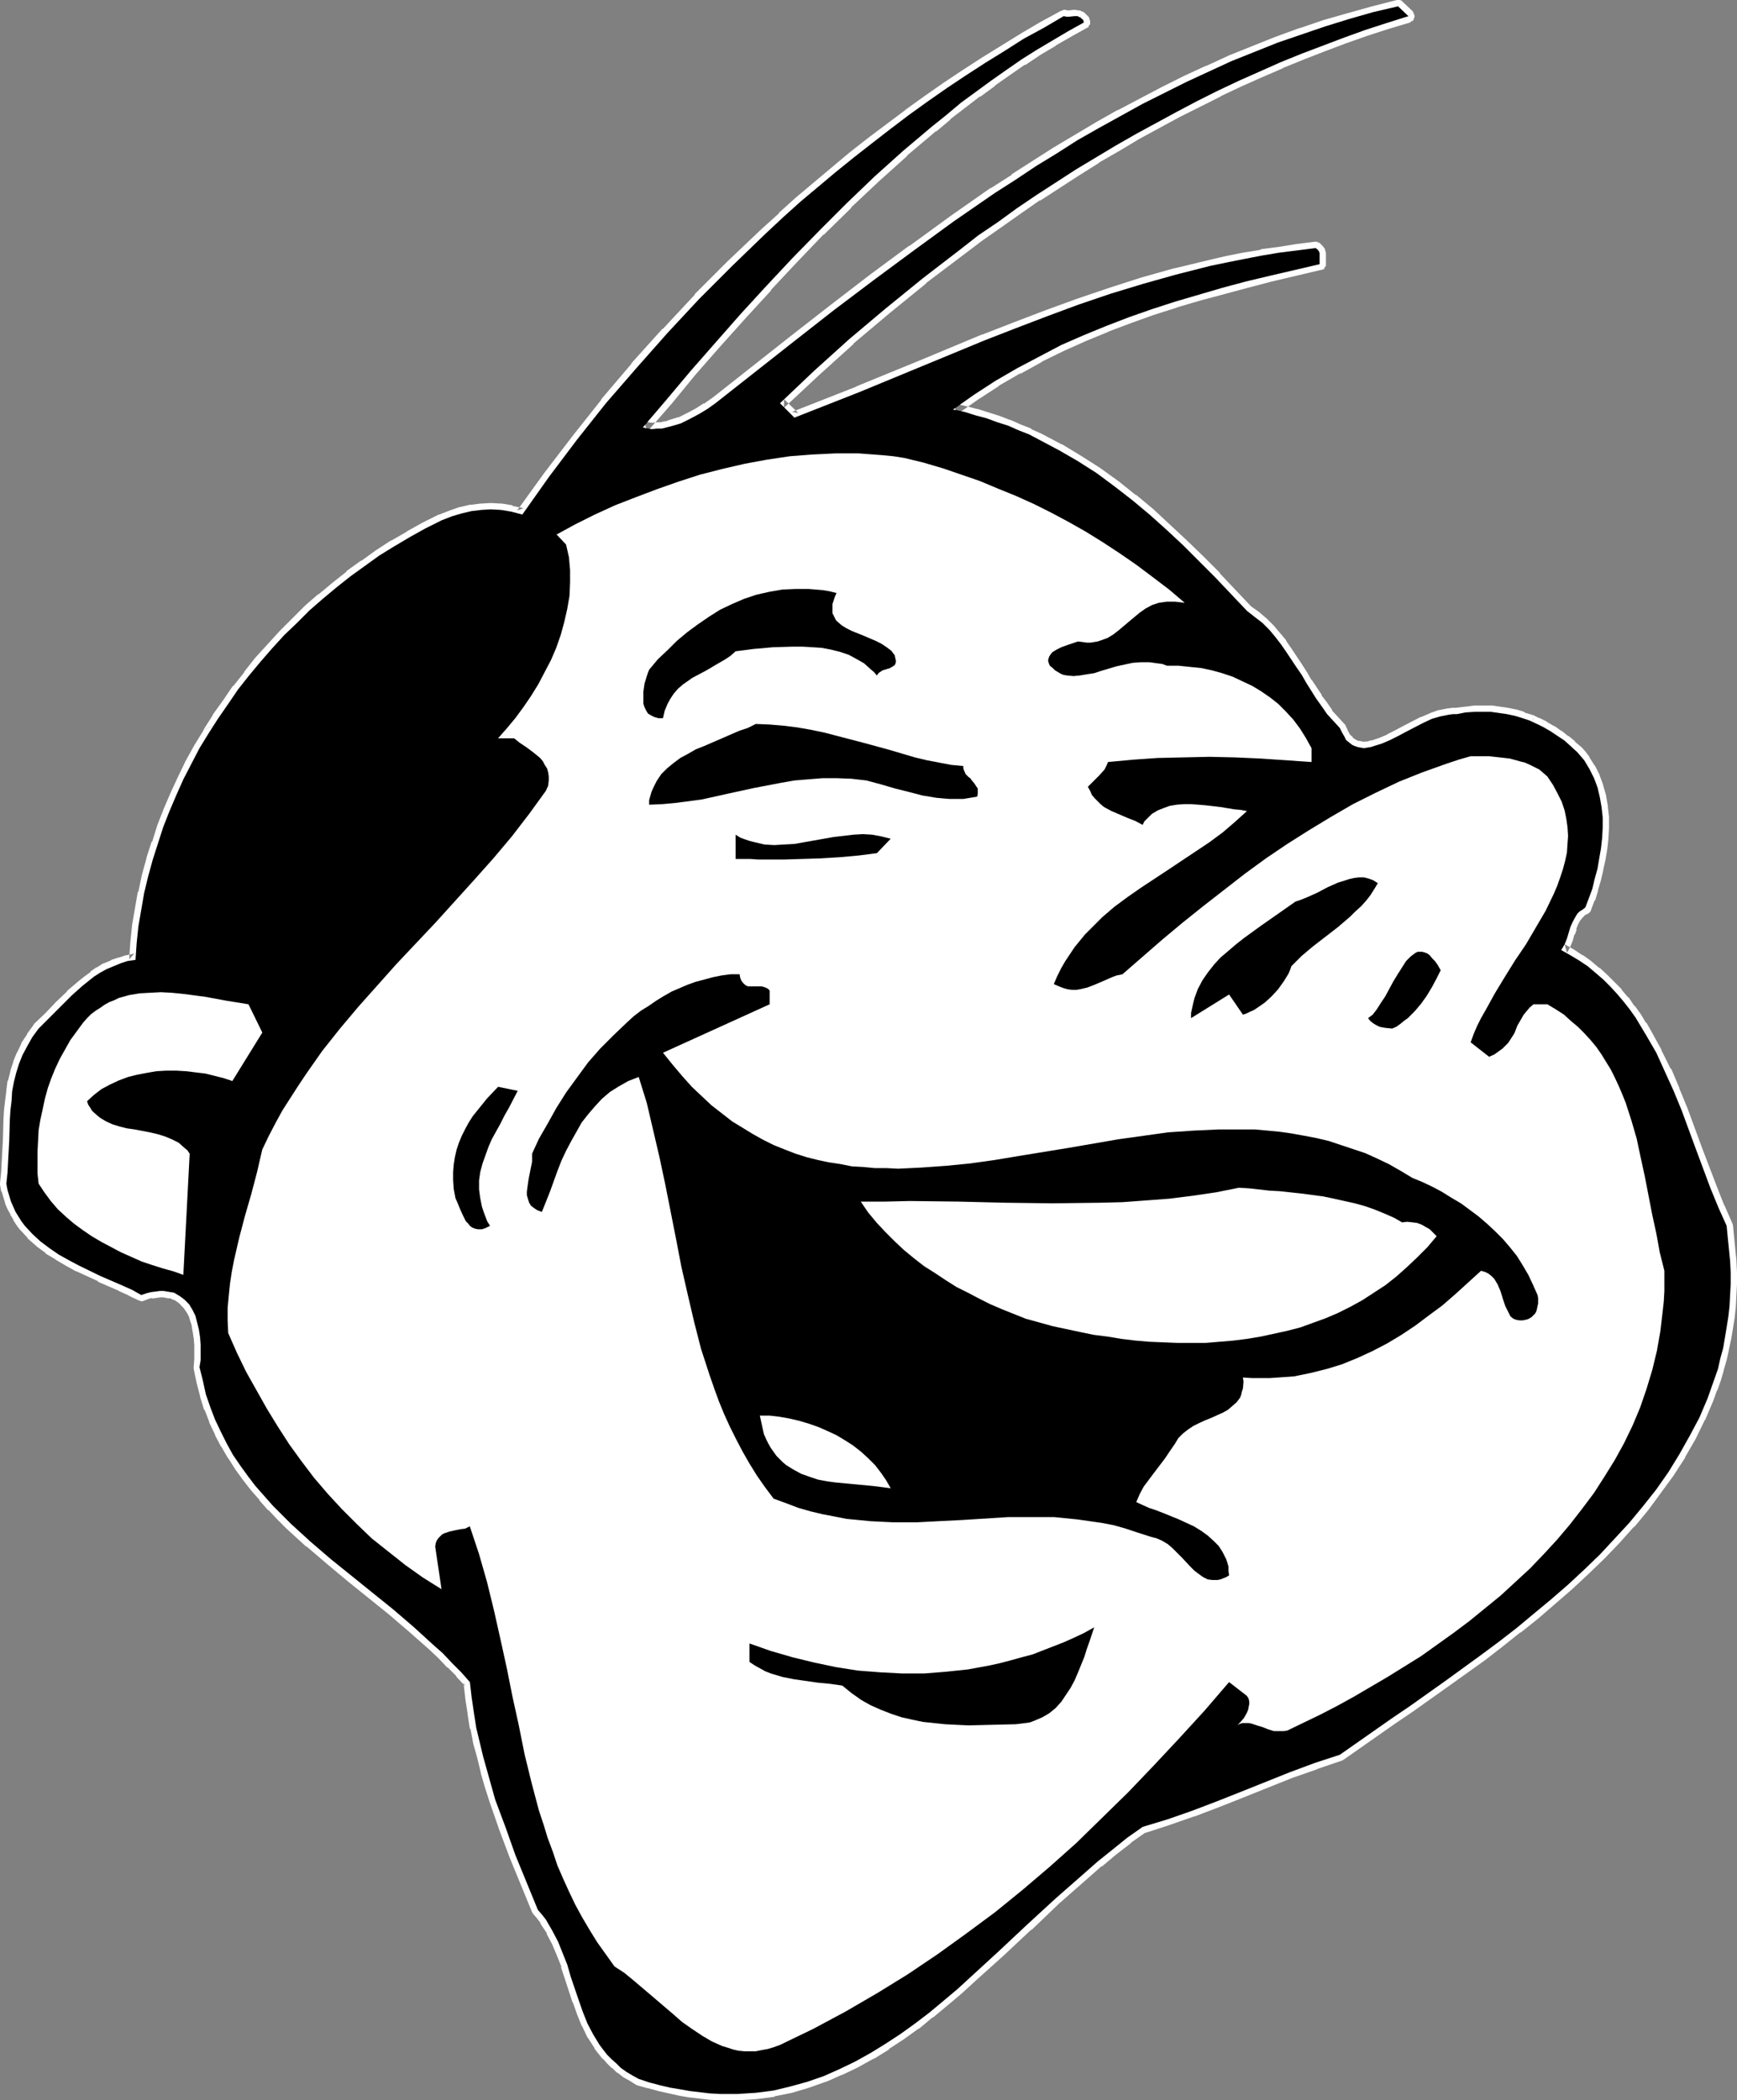 <?xml version="1.0" encoding="UTF-8" standalone="no"?>
<svg
   version="1.0"
   width="128.802mm"
   height="155.668mm"
   id="svg20"
   sodipodi:docname="Laughing 3.wmf"
   xmlns:inkscape="http://www.inkscape.org/namespaces/inkscape"
   xmlns:sodipodi="http://sodipodi.sourceforge.net/DTD/sodipodi-0.dtd"
   xmlns="http://www.w3.org/2000/svg"
   xmlns:svg="http://www.w3.org/2000/svg">
  <rect width="100%" height="100%" fill="#808080" stroke="none"/>
  <sodipodi:namedview
     id="namedview20"
     pagecolor="#ffffff"
     bordercolor="#000000"
     borderopacity="0.25"
     inkscape:showpageshadow="2"
     inkscape:pageopacity="0.0"
     inkscape:pagecheckerboard="0"
     inkscape:deskcolor="#d1d1d1"
     inkscape:document-units="mm" />
  <defs
     id="defs1">
    <pattern
       id="WMFhbasepattern"
       patternUnits="userSpaceOnUse"
       width="6"
       height="6"
       x="0"
       y="0" />
  </defs>
  <path
     style="fill:#000000;fill-opacity:1;fill-rule:evenodd;stroke:none"
     d="m 394.717,4.525 -6.14,1.939 -5.978,1.939 -5.817,2.101 -5.978,2.262 -5.978,2.262 -5.978,2.424 -5.817,2.585 -5.817,2.585 -5.817,2.747 -5.817,2.909 -5.817,3.07 -5.655,3.07 -5.655,3.07 -5.655,3.232 -5.655,3.393 -5.655,3.393 -5.493,3.555 -5.493,3.555 -5.493,3.717 -5.332,3.878 -5.493,3.717 -5.17,4.04 -10.502,8.08 -10.341,8.403 -10.179,8.564 -9.856,8.888 -9.533,9.049 4.039,4.04 9.048,-3.555 9.048,-3.555 17.611,-7.272 17.611,-7.272 8.725,-3.393 8.886,-3.393 8.725,-3.232 9.048,-3.07 9.048,-2.747 9.21,-2.585 9.533,-2.424 4.686,-0.97 4.847,-0.97 5.009,-0.97 4.847,-0.808 5.17,-0.646 5.009,-0.646 0.646,0.485 0.323,0.485 0.162,0.485 v 0.646 1.131 0.646 0.646 l -13.895,3.232 -6.786,1.616 -6.624,1.778 -6.624,1.939 -6.624,1.939 -6.463,2.101 -6.463,2.262 -6.301,2.424 -6.301,2.585 -6.301,2.747 -6.14,3.232 -6.14,3.232 -6.14,3.555 -5.978,3.878 -5.978,4.201 3.231,0.646 3.07,0.97 3.07,0.808 3.07,1.131 3.07,0.97 2.908,1.293 2.908,1.131 2.747,1.454 5.493,2.909 5.332,3.07 5.332,3.393 5.009,3.717 5.009,3.878 4.847,4.04 4.686,4.201 4.686,4.363 4.524,4.525 4.524,4.525 8.886,9.372 2.262,1.778 2.1,1.616 1.939,1.939 1.616,1.939 1.616,2.101 1.454,2.101 2.908,4.363 1.454,2.101 1.293,2.262 2.747,4.363 1.616,2.262 1.454,2.101 1.777,1.939 1.777,1.939 0.646,1.293 0.646,1.131 0.485,0.97 0.808,0.646 0.808,0.646 0.646,0.323 0.969,0.323 0.808,0.162 0.969,0.162 0.969,-0.162 0.969,-0.162 0.969,-0.323 2.1,-0.646 2.262,-0.97 2.262,-1.131 2.424,-1.293 4.686,-2.424 2.424,-1.131 2.262,-0.646 2.424,-0.485 1.131,-0.162 h 1.131 l 2.424,-0.485 2.585,-0.162 h 2.262 2.262 l 2.262,0.323 2.262,0.323 2.262,0.485 2.1,0.646 1.939,0.646 2.1,0.97 1.939,0.97 1.939,1.131 1.939,1.293 1.939,1.293 1.777,1.616 1.777,1.616 0.969,1.131 0.969,1.131 1.454,2.424 1.293,2.585 0.969,2.585 0.646,2.747 0.485,2.747 0.323,2.909 v 2.909 l -0.162,2.909 -0.323,2.909 -0.485,2.747 -0.485,2.909 -0.808,2.909 -0.646,2.747 -0.969,2.585 -0.969,2.585 -0.808,0.646 -0.808,0.485 -0.646,0.646 -0.485,0.808 -0.808,1.454 -0.646,1.454 -0.485,1.616 -0.485,1.616 -0.646,1.616 -0.969,1.616 2.585,1.454 2.424,1.454 2.424,1.616 2.1,1.778 2.262,1.939 1.939,1.939 1.939,2.101 1.777,2.101 1.777,2.262 1.616,2.262 1.454,2.424 1.454,2.424 2.908,5.009 2.424,5.333 2.424,5.333 2.262,5.494 4.039,10.988 4.039,10.827 2.262,5.494 2.262,5.009 0.323,3.393 0.323,3.232 0.323,3.232 0.162,3.232 v 3.232 l -0.162,3.07 -0.162,3.07 -0.323,2.909 -0.485,3.07 -0.485,2.909 -0.485,2.909 -0.808,2.909 -0.646,2.909 -0.969,2.747 -0.969,2.747 -0.969,2.747 -2.262,5.333 -2.747,5.171 -2.908,5.171 -3.07,5.009 -3.393,4.848 -3.716,4.686 -3.878,4.686 -4.039,4.363 -4.201,4.525 -4.362,4.201 -4.524,4.201 -4.847,4.201 -4.686,3.878 -4.847,4.04 -5.009,3.878 -5.009,3.717 -10.017,7.272 -10.017,7.11 -5.009,3.393 -4.847,3.393 -4.847,3.393 -4.847,3.393 -6.948,2.262 -6.948,2.585 -13.733,5.494 -6.948,2.747 -6.786,2.585 -6.948,2.424 -6.948,2.101 -4.362,3.07 -4.201,3.393 -4.039,3.232 -4.039,3.555 -7.917,6.948 -7.917,7.272 -7.755,7.272 -7.755,7.11 -3.878,3.555 -4.039,3.393 -3.878,3.232 -4.039,3.07 -4.039,2.909 -4.201,2.747 -4.201,2.585 -4.362,2.424 -4.362,2.101 -4.362,1.939 -4.686,1.616 -4.686,1.293 -4.686,1.131 -2.424,0.323 -2.585,0.323 -2.585,0.162 -2.424,0.162 h -2.585 -2.585 l -2.747,-0.162 -2.747,-0.323 -2.747,-0.323 -2.747,-0.485 -2.908,-0.485 -2.747,-0.646 -3.07,-0.808 -2.908,-0.97 -1.777,-0.97 -1.616,-0.97 -1.616,-1.131 -1.293,-1.293 -1.293,-1.131 -1.293,-1.293 -1.131,-1.454 -0.969,-1.293 -1.777,-2.909 -1.616,-3.07 -1.293,-3.232 -1.131,-3.232 -2.262,-6.625 -0.969,-3.393 -1.293,-3.232 -1.293,-3.232 -1.616,-3.07 -1.777,-3.07 -1.131,-1.454 -1.131,-1.293 -6.301,-15.351 -2.747,-7.756 -2.908,-7.756 -1.131,-4.04 -1.131,-4.04 -1.131,-4.04 -0.969,-4.04 -0.969,-4.04 -0.646,-4.201 -0.646,-4.363 -0.485,-4.201 -2.424,-2.747 -2.585,-2.585 -2.585,-2.747 -2.747,-2.424 -5.493,-5.009 -5.655,-4.848 -11.633,-9.372 -5.817,-4.686 -5.655,-4.848 -5.493,-5.009 -2.585,-2.585 -2.585,-2.585 -2.424,-2.747 -2.424,-2.747 -2.1,-2.747 -2.1,-2.909 -2.1,-3.07 -1.777,-3.232 -1.616,-3.232 -1.616,-3.393 -1.293,-3.393 -1.293,-3.717 -0.808,-3.717 -0.969,-3.878 0.323,-1.939 v -2.101 -2.262 l -0.162,-2.101 -0.323,-2.101 -0.485,-1.939 -0.485,-1.939 -0.808,-1.616 -0.969,-1.616 -1.293,-1.293 -1.293,-0.97 -0.808,-0.485 -0.808,-0.485 -0.969,-0.162 -0.969,-0.162 -0.969,-0.162 h -1.131 l -1.131,0.162 -1.293,0.162 -1.293,0.323 -1.454,0.485 -2.585,-1.454 -2.908,-1.293 -5.978,-2.585 -5.978,-2.909 -2.747,-1.454 -2.908,-1.616 -2.585,-1.778 -2.585,-1.939 -2.262,-2.101 -2.1,-2.262 -0.969,-1.293 -0.808,-1.293 -0.808,-1.293 -0.646,-1.454 -0.646,-1.454 -0.485,-1.616 -0.485,-1.616 -0.323,-1.778 0.323,-3.07 0.162,-3.07 0.323,-5.979 0.162,-5.656 0.162,-2.747 0.323,-2.585 0.162,-2.747 0.485,-2.585 0.646,-2.585 0.808,-2.585 0.969,-2.424 1.293,-2.424 1.454,-2.585 1.777,-2.424 3.07,-3.07 3.07,-3.07 3.07,-3.07 3.07,-2.747 1.616,-1.293 1.616,-1.293 1.777,-1.131 1.777,-0.97 1.939,-0.808 1.939,-0.808 1.939,-0.646 2.262,-0.323 0.323,-4.686 0.485,-4.686 0.808,-4.686 0.808,-4.686 1.131,-4.686 1.293,-4.686 1.454,-4.525 1.454,-4.525 1.777,-4.525 1.939,-4.525 1.939,-4.363 2.262,-4.363 2.262,-4.363 2.585,-4.201 2.585,-4.04 2.908,-4.201 2.747,-4.04 3.07,-3.878 3.231,-3.878 3.231,-3.717 3.393,-3.717 3.555,-3.393 3.555,-3.555 3.716,-3.232 3.878,-3.232 3.878,-3.07 4.039,-2.909 4.039,-2.909 4.201,-2.585 4.362,-2.585 4.362,-2.424 4.524,-2.262 2.908,-1.131 2.747,-0.808 2.747,-0.646 2.747,-0.323 2.585,-0.162 2.908,0.162 2.908,0.485 3.07,0.808 7.432,-10.503 7.917,-10.503 8.079,-10.18 8.563,-9.857 8.725,-9.857 8.886,-9.534 9.21,-9.211 9.371,-9.049 4.847,-4.525 4.847,-4.363 10.017,-8.403 5.009,-4.04 5.17,-4.04 5.009,-3.878 5.332,-4.04 5.17,-3.717 5.332,-3.717 5.332,-3.555 5.493,-3.555 5.493,-3.393 5.332,-3.393 5.655,-3.07 5.493,-3.232 0.808,0.162 h 0.646 l 1.616,-0.162 h 0.808 l 0.646,0.323 0.646,0.485 0.323,0.323 0.162,0.646 -4.362,2.424 -4.362,2.585 -4.362,2.585 -4.362,2.747 -4.201,2.909 -4.362,3.07 -4.201,3.07 -4.201,3.07 -4.039,3.393 -4.039,3.232 -8.24,6.948 -7.917,7.11 -7.755,7.433 -7.594,7.595 -7.594,7.756 -7.271,7.756 -7.271,7.918 -7.109,8.08 -6.948,7.918 -6.786,8.08 -6.624,7.756 1.293,0.323 1.293,0.162 1.293,-0.162 h 1.454 l 1.293,-0.323 1.293,-0.323 2.747,-0.808 2.585,-1.293 2.424,-1.293 2.424,-1.454 2.262,-1.616 21.974,-17.29 11.148,-8.726 11.148,-8.403 11.148,-8.241 11.31,-8.241 11.472,-7.918 5.817,-3.717 5.817,-3.878 5.817,-3.555 5.817,-3.717 5.978,-3.393 6.14,-3.393 6.14,-3.393 6.14,-3.07 6.14,-3.07 6.301,-2.909 6.301,-2.909 6.463,-2.585 6.463,-2.585 6.624,-2.262 6.624,-2.262 6.786,-2.101 6.786,-1.939 6.948,-1.616 z"
     id="path1" />
  <path
     style="fill:#ffffff;fill-opacity:1;fill-rule:evenodd;stroke:none"
     d="m 393.424,5.817 0.808,-2.909 -6.14,1.778 v 0 L 382.114,6.625 V 6.787 l -5.978,2.101 v 0 l -5.978,2.262 -5.978,2.262 -5.978,2.424 v 0 l -5.978,2.585 v 0 l -5.817,2.585 v 0 l -5.817,2.909 v 0 l -5.817,2.909 -5.817,2.909 -5.655,3.07 h -0.162 l -5.655,3.232 -5.655,3.232 -5.493,3.393 h -0.162 l -5.493,3.393 -5.655,3.555 -5.493,3.555 v 0 l -5.493,3.717 -5.332,3.878 -5.493,3.878 v 0 l -5.332,3.878 -10.502,8.08 v 0 l -10.341,8.403 v 0 l -10.179,8.726 v 0 l -9.856,8.888 v 0 l -9.694,9.211 -0.323,0.162 -0.162,0.485 v 0.485 0.485 l 0.162,0.323 0.323,0.485 v 0 l 4.039,4.04 0.323,0.162 0.485,0.162 0.485,0.162 0.323,-0.162 h 0.162 l 9.21,-3.555 9.048,-3.555 v 0 l 17.773,-7.272 17.45,-7.272 h -0.162 l 8.886,-3.393 8.725,-3.393 8.886,-3.232 v 0 l 9.048,-3.07 -0.162,0.162 9.048,-2.909 9.21,-2.585 v 0 l 9.371,-2.262 v 0 l 4.847,-1.131 h -0.162 l 4.847,-0.97 5.009,-0.808 h -0.162 l 5.009,-0.808 5.009,-0.646 v 0 l 5.009,-0.646 -1.293,-0.485 0.646,0.485 -0.485,-0.485 0.323,0.646 -0.162,-0.323 0.323,0.485 -0.162,-0.485 0.162,0.646 v -0.162 1.131 -0.162 l -0.162,0.646 v 0.808 l 1.454,-1.778 -13.895,3.232 v 0 l -6.786,1.778 -6.786,1.778 v 0 l -6.624,1.778 -6.624,1.939 v 0 l -6.624,2.101 v 0.162 l -6.301,2.262 h -0.162 l -6.301,2.424 h -0.162 l -6.301,2.585 v 0 l -6.301,2.909 -6.14,3.07 h -0.162 l -5.978,3.232 h -0.162 l -5.978,3.717 h -0.162 l -5.978,3.878 v 0 l -5.978,4.201 -0.323,0.323 -0.323,0.323 -0.162,0.485 v 0.485 l 0.162,0.323 0.162,0.485 0.323,0.323 0.323,0.323 h 0.485 l 3.231,0.808 h -0.162 l 3.231,0.808 h -0.162 l 3.07,0.97 v 0 l 3.07,0.97 v 0 l 2.908,0.97 v 0 l 2.747,1.293 2.908,1.293 v -0.162 l 2.747,1.293 v 0 l 5.493,2.909 v 0 l 5.332,3.07 v 0 l 5.17,3.393 v 0 l 5.009,3.717 v -0.162 l 4.847,3.878 v 0 l 4.847,4.04 h -0.162 l 4.686,4.201 v 0 l 4.686,4.363 v 0 l 4.524,4.363 4.524,4.686 v -0.162 l 9.048,9.534 0.162,0.162 2.1,1.616 v 0 l 2.1,1.778 -0.162,-0.162 1.939,1.939 -0.162,-0.162 1.777,1.939 h -0.162 l 1.777,2.101 -0.162,-0.162 1.616,2.101 v 0 l 2.747,4.363 v 0 l 1.293,2.101 v 0 l 1.293,2.101 v 0.162 l 2.908,4.363 v 0.162 l 1.616,2.101 v 0 l 1.454,2.101 0.162,0.162 1.777,1.939 v 0.162 l 1.777,1.939 -0.323,-0.485 0.485,1.131 0.162,0.323 0.646,1.131 h 0.162 l 0.485,0.97 0.162,0.162 0.808,0.808 0.162,0.162 0.969,0.646 v 0 l 0.808,0.485 0.323,0.162 0.808,0.323 h 0.323 l 0.969,0.162 h 0.162 0.808 0.323 0.969 0.162 l 0.969,-0.162 v 0 l 1.131,-0.323 h 0.162 l 2.1,-0.808 h 0.162 l 2.1,-0.97 h 0.162 l 2.262,-1.293 2.424,-1.293 4.686,-2.262 v 0 l 2.262,-1.131 -0.162,0.162 2.424,-0.808 h -0.162 l 2.262,-0.485 h -0.162 1.131 -0.162 1.293 l 2.585,-0.485 h -0.162 l 2.424,-0.162 v 0 h 2.262 v 0 h 2.262 -0.162 l 2.262,0.323 v 0 l 2.262,0.323 -0.162,-0.162 2.1,0.485 v 0 l 1.939,0.646 v 0 l 1.939,0.808 v 0 l 2.1,0.808 -0.646,-4.201 h -0.162 l -2.1,-0.646 v -0.162 l -2.1,-0.646 h -0.162 l -2.262,-0.485 v 0 l -2.262,-0.323 v 0 l -2.262,-0.323 h -0.162 -2.424 v 0 h -2.424 v 0 l -2.424,0.323 h -0.162 l -2.585,0.323 h 0.323 -1.131 -0.162 l -1.131,0.162 h -0.162 l -2.424,0.485 h -0.162 l -2.262,0.808 -0.323,0.162 -2.262,0.97 h -0.162 l -4.686,2.424 -2.424,1.293 -2.262,1.131 h 0.162 l -2.262,0.97 v 0 l -1.939,0.646 h 0.162 l -1.131,0.162 h 0.162 l -0.969,0.323 0.162,-0.162 -0.969,0.162 h 0.323 l -0.969,-0.162 h 0.162 l -0.969,-0.162 0.323,0.162 -0.808,-0.323 0.323,0.162 -0.808,-0.485 0.162,0.162 -0.808,-0.646 0.323,0.323 -0.646,-0.808 v 0.162 l -0.646,-0.808 0.162,0.162 -0.646,-1.131 0.162,0.162 -0.646,-1.293 v -0.162 l -0.323,-0.323 -1.777,-1.939 v 0 l -1.777,-1.939 h 0.162 l -1.454,-2.101 v 0 l -1.616,-2.101 h 0.162 l -2.908,-4.363 v 0.162 l -1.293,-2.262 v 0 l -1.454,-2.262 v 0 l -2.908,-4.363 v 0 l -1.454,-2.101 v -0.162 l -1.616,-1.939 -0.162,-0.162 -1.616,-1.939 -0.162,-0.162 -1.777,-1.778 -0.162,-0.162 -2.1,-1.778 v 0 l -2.262,-1.616 0.162,0.162 -8.886,-9.372 v -0.162 l -4.524,-4.525 -4.686,-4.525 v 0 l -4.686,-4.363 v 0 l -4.686,-4.363 v 0 l -4.847,-4.04 h -0.162 l -4.847,-3.878 v 0 l -5.17,-3.717 v 0 l -5.332,-3.393 v 0 l -5.332,-3.232 h -0.162 l -5.493,-2.909 v 0 l -2.908,-1.293 v -0.162 l -2.908,-1.131 -2.908,-1.293 h -0.162 l -2.908,-1.131 v 0 l -3.07,-0.97 v 0 l -3.07,-0.97 h -0.162 l -3.07,-0.808 h -0.162 l -3.231,-0.808 0.646,3.232 5.978,-4.201 v 0 l 5.978,-3.878 h -0.162 l 6.14,-3.555 v 0.162 l 6.14,-3.393 h -0.162 l 6.301,-3.07 6.14,-2.747 v 0 l 6.301,-2.585 h -0.162 l 6.463,-2.424 v 0 l 6.301,-2.262 v 0 l 6.624,-2.101 h -0.162 l 6.624,-1.939 6.624,-1.778 v 0 l 6.624,-1.778 6.786,-1.778 v 0 l 13.733,-3.232 h 0.162 l 0.485,-0.162 0.323,-0.162 0.162,-0.485 0.323,-0.323 v -0.485 -0.646 0.162 -0.646 -0.162 -1.131 -0.162 -0.646 0 l -0.162,-0.485 -0.162,-0.646 -0.162,-0.162 -0.323,-0.485 -0.162,-0.162 -0.323,-0.323 -0.485,-0.485 -0.485,-0.162 -0.323,-0.162 h -0.485 l -5.17,0.646 v 0 l -5.009,0.808 -5.009,0.646 v 0.162 l -5.009,0.808 -4.847,0.97 v 0 l -4.847,1.131 v 0 l -9.371,2.262 h -0.162 l -9.21,2.585 -9.048,2.909 v 0 l -9.048,3.07 v 0 l -8.886,3.232 -8.886,3.393 -8.725,3.393 h -0.162 l -17.45,7.272 -17.773,7.272 h 0.162 l -9.048,3.555 -9.048,3.555 1.777,0.323 -4.039,-3.878 v 2.424 l 9.694,-9.049 v 0 l 9.856,-8.888 h -0.162 l 10.179,-8.564 v 0 l 10.341,-8.403 h -0.162 l 10.502,-7.918 5.332,-4.04 v 0 l 5.332,-3.717 5.493,-3.878 5.332,-3.717 v 0.162 l 5.493,-3.555 5.493,-3.555 5.655,-3.555 h -0.162 l 5.655,-3.232 5.655,-3.393 5.655,-3.07 v 0 l 5.655,-3.07 5.817,-2.909 5.817,-2.909 h -0.162 l 5.817,-2.747 v 0 l 5.817,-2.585 v 0 l 5.978,-2.585 h -0.162 l 5.978,-2.424 5.817,-2.262 5.978,-2.262 v 0 l 5.978,-2.101 v 0 l 5.978,-1.939 v 0 l 5.978,-1.778 0.323,-0.323 0.485,-0.162 0.162,-0.323 0.162,-0.485 0.162,-0.485 -0.162,-0.485 -0.162,-0.323 -0.162,-0.485 z"
     id="path2" />
  <path
     style="fill:#ffffff;fill-opacity:1;fill-rule:evenodd;stroke:none"
     d="m 430.101,204.413 h -0.162 l 1.939,0.97 v -0.162 l 1.939,1.131 h -0.162 l 1.939,1.293 h -0.162 l 1.939,1.293 v 0 l 1.777,1.454 v 0 l 1.777,1.616 -0.162,-0.162 0.969,1.131 h -0.162 l 0.969,1.131 v -0.162 l 1.454,2.424 v -0.162 l 1.131,2.585 v -0.162 l 0.969,2.585 -0.162,-0.162 0.808,2.747 -0.162,-0.162 0.485,2.747 v -0.162 l 0.323,2.909 v -0.162 2.909 -0.162 l -0.162,2.909 v 0 l -0.323,2.747 v 0 l -0.323,2.909 v 0 l -0.646,2.747 v -0.162 l -0.646,2.909 -0.808,2.747 v -0.162 l -0.808,2.747 v 0 l -0.969,2.424 0.646,-0.808 -0.808,0.646 H 442.38 l -0.646,0.646 -0.323,0.162 -0.485,0.485 -0.162,0.162 -0.646,0.808 -0.162,0.162 -0.808,1.454 v 0.323 l -0.646,1.616 v 0 l -0.485,1.454 v 0 l -0.646,1.778 v -0.162 l -0.485,1.616 v -0.162 l -0.808,1.454 -0.162,0.485 -0.162,0.485 0.162,0.323 0.162,0.485 0.162,0.323 0.485,0.323 2.585,1.454 h -0.162 l 2.585,1.616 -0.162,-0.162 2.424,1.616 h -0.162 l 2.1,1.778 v -0.162 l 2.1,1.939 v 0 l 1.939,1.939 v 0 l 1.939,1.939 v 0 l 1.777,2.101 v 0 l 1.616,2.262 v -0.162 l 1.616,2.262 v 0 l 1.454,2.424 v -0.162 l 1.454,2.585 v -0.162 l 2.747,5.009 v 0 l 2.585,5.171 h -0.162 l 2.424,5.333 v 0 l 2.1,5.333 4.201,11.15 4.039,10.827 2.262,5.333 v 0.162 l 2.262,5.171 -0.162,-0.485 0.485,3.393 v -0.162 l 0.323,3.393 v -0.162 l 0.162,3.232 v 0 l 0.162,3.07 v 0 3.232 -0.162 l -0.162,3.07 v 0 l -0.162,3.07 v 0 l -0.323,2.909 v 0 l -0.485,2.909 v 0 l -0.485,2.909 h 0.162 l -0.646,2.909 v 0 l -0.646,2.909 v -0.162 l -0.808,2.909 v -0.162 l -0.808,2.747 -0.969,2.747 v 0 l -0.969,2.747 v 0 l -2.262,5.332 v -0.162 l -2.585,5.171 v 0 l -2.908,5.171 v -0.162 l -3.07,5.009 v 0 l -3.393,4.848 v -0.162 l -3.716,4.686 v 0 l -3.716,4.686 v -0.162 l -4.039,4.525 v 0 l -4.201,4.363 v 0 l -4.362,4.201 v 0 l -4.524,4.201 h 0.162 l -4.847,4.04 -4.686,4.04 v 0 l -4.847,3.878 v 0 l -4.847,3.878 -5.009,3.878 v -0.162 l -10.017,7.272 -10.017,7.11 -5.009,3.393 -5.009,3.393 -4.847,3.393 -4.686,3.393 0.485,-0.323 -7.109,2.424 v 0 l -6.948,2.585 -13.733,5.494 -6.786,2.585 -6.948,2.585 v 0 l -6.948,2.585 0.162,-0.162 -7.109,2.262 -0.323,0.162 h -0.162 l -4.201,3.07 v 0.162 l -4.201,3.232 h -0.162 l -4.039,3.393 v 0 l -4.039,3.555 h -0.162 l -7.917,6.948 -7.755,7.272 v 0.162 l -7.755,7.11 v 0 l -7.755,7.11 -4.039,3.393 h 0.162 l -4.039,3.555 v -0.162 l -3.878,3.232 v 0 l -4.039,3.07 h 0.162 l -4.201,2.909 -4.039,2.747 v 0 l -4.201,2.585 h 0.162 l -4.362,2.262 h 0.162 l -4.524,2.101 h 0.162 l -4.524,1.939 h 0.162 l -4.524,1.616 v -0.162 l -4.686,1.454 H 221.19 l -4.847,0.97 h 0.162 l -2.424,0.323 v 0 l -2.424,0.323 v 0 l -2.424,0.162 v 0 l -2.585,0.162 h -2.585 0.162 -2.585 v 0 l -2.585,-0.162 v 0 l -2.747,-0.323 -2.747,-0.323 h 0.162 l -2.747,-0.485 v 0.162 l -2.908,-0.646 h 0.162 l -2.908,-0.646 v 0 l -2.908,-0.808 h 0.162 l -3.07,-0.808 0.485,0.162 -1.777,-0.97 -1.777,-1.131 0.162,0.162 -2.1,2.747 0.162,0.162 1.777,0.97 1.777,1.131 0.323,0.162 2.908,0.808 h 0.162 l 2.908,0.808 v 0 l 2.908,0.646 v 0 l 2.908,0.646 v 0 l 2.747,0.485 h 0.162 l 2.747,0.323 2.747,0.323 v 0 l 2.747,0.162 v 0 h 2.585 0.162 2.585 l 2.585,-0.162 v 0 l 2.585,-0.162 v 0 l 2.585,-0.323 v 0 l 2.424,-0.323 0.162,-0.162 4.847,-0.97 v 0 l 4.847,-1.454 v 0 l 4.524,-1.616 h 0.162 l 4.362,-1.939 h 0.162 l 4.362,-2.101 v 0 l 4.362,-2.424 h 0.162 l 4.201,-2.585 v -0.162 l 4.201,-2.747 4.039,-2.909 h 0.162 l 3.878,-3.232 h 0.162 l 3.878,-3.232 v 0 l 4.039,-3.393 v 0 l 3.878,-3.555 7.917,-7.11 v 0 l 7.755,-7.272 v 0.162 l 7.755,-7.433 7.917,-6.948 v 0 l 4.039,-3.555 v 0.162 l 4.039,-3.393 v 0 l 4.201,-3.232 h -0.162 l 4.362,-3.07 -0.485,0.323 6.948,-2.262 v 0 l 6.948,-2.424 h 0.162 l 6.786,-2.585 6.948,-2.747 13.733,-5.494 6.948,-2.424 H 369.027 l 7.109,-2.424 v 0 l 0.323,-0.162 4.847,-3.393 4.847,-3.393 4.847,-3.393 5.009,-3.393 10.017,-7.11 10.179,-7.272 v 0 l 5.009,-3.878 4.847,-3.878 h 0.162 l 4.847,-3.878 v 0 l 4.686,-4.04 4.847,-4.201 v 0 l 4.524,-4.201 v 0 l 4.524,-4.363 v 0 l 4.201,-4.363 v 0 l 4.039,-4.525 h 0.162 l 3.878,-4.686 v 0 l 3.555,-4.848 v 0 l 3.555,-4.848 v 0 l 3.231,-5.009 v -0.162 l 2.908,-5.009 v 0 l 2.585,-5.333 0.162,-0.162 2.262,-5.332 v 0 l 0.969,-2.747 0.162,-0.162 0.969,-2.747 0.808,-2.747 v -0.162 l 0.808,-2.747 v 0 l 0.646,-2.909 v -0.162 l 0.646,-2.909 v 0 l 0.485,-2.909 v 0 l 0.485,-3.07 v 0 l 0.323,-3.07 v -0.162 l 0.162,-3.07 v 0 l 0.162,-3.07 v 0 -3.232 0 l -0.162,-3.232 v -0.162 l -0.323,-3.07 v -0.162 l -0.323,-3.232 v 0 l -0.323,-3.393 -0.162,-0.485 -2.262,-5.171 v 0.162 l -2.1,-5.333 -4.201,-10.988 -4.039,-10.988 -2.262,-5.494 v -0.162 l -2.262,-5.333 h -0.162 l -2.585,-5.171 v -0.162 l -2.747,-5.009 v 0 l -1.454,-2.585 h -0.162 l -1.454,-2.424 v 0 l -1.616,-2.262 h -0.162 l -1.616,-2.424 h -0.162 l -1.777,-2.101 v -0.162 l -1.939,-1.939 v 0 l -2.1,-2.101 v 0 l -2.1,-1.939 h -0.162 l -2.1,-1.778 -0.162,-0.162 -2.262,-1.616 h -0.162 l -2.424,-1.616 v 0 l -2.585,-1.454 0.646,2.424 0.808,-1.454 0.162,-0.323 0.646,-1.616 v 0 l 0.485,-1.778 h 0.162 l 0.485,-1.454 h -0.162 l 0.646,-1.616 -0.162,0.323 0.808,-1.454 -0.162,0.323 0.646,-0.808 -0.162,0.162 0.646,-0.646 -0.162,0.162 0.646,-0.646 v 0.162 l 0.808,-0.485 0.162,-0.162 0.323,-0.323 0.162,-0.485 0.969,-2.585 h 0.162 l 0.808,-2.747 v -0.162 l 0.808,-2.747 0.646,-2.747 v -0.162 l 0.646,-2.909 v 0 l 0.485,-2.909 v 0 l 0.323,-2.909 v -0.162 l 0.162,-2.747 v -0.323 -2.909 0 l -0.323,-2.747 v -0.323 l -0.485,-2.747 v -0.162 l -0.808,-2.747 v -0.162 l -0.969,-2.585 v -0.162 l -1.293,-2.585 -0.162,-0.162 -1.454,-2.262 v -0.162 l -0.969,-1.293 v 0 l -0.969,-1.131 -0.162,-0.162 -1.939,-1.616 v -0.162 l -1.777,-1.454 h -0.162 l -1.777,-1.454 h -0.162 l -1.777,-1.293 h -0.162 l -1.939,-1.131 -0.162,-0.162 -1.939,-0.97 h -0.162 l -1.939,-0.97 z"
     id="path3" />
  <path
     style="fill:#ffffff;fill-opacity:1;fill-rule:evenodd;stroke:none"
     d="m 176.597,578.981 -1.454,-1.131 v 0.162 l -1.293,-1.293 v 0.162 l -1.293,-1.293 v 0 l -1.131,-1.293 0.162,0.162 -1.131,-1.454 v 0.162 l -0.969,-1.454 v 0.162 l -1.616,-2.909 v 0.162 l -1.616,-3.07 h 0.162 l -1.454,-3.07 v 0 l -1.131,-3.232 v 0 l -2.1,-6.464 -1.131,-3.393 v 0 l -1.293,-3.393 v 0 l -1.293,-3.232 -0.162,-0.162 -1.454,-3.07 -0.162,-0.162 -1.777,-2.909 v -0.162 l -1.131,-1.454 v -0.162 l -1.131,-1.293 0.323,0.323 -6.301,-15.19 v 0 l -2.908,-7.756 v 0.162 l -2.747,-7.918 v 0.162 l -1.293,-4.04 -1.131,-4.04 v 0.162 l -0.969,-4.04 -1.131,-4.201 v 0.162 l -0.808,-4.04 v 0 l -0.646,-4.201 v 0 l -0.646,-4.201 v 0 l -0.485,-4.201 -0.162,-0.485 -0.323,-0.485 v -0.162 l -2.424,-2.585 h -0.162 l -2.424,-2.747 v 0 l -2.585,-2.585 -0.162,-0.162 -2.585,-2.424 -5.655,-5.009 v 0 l -5.655,-4.848 v 0 l -11.633,-9.372 -5.817,-4.848 v 0.162 l -5.655,-4.848 v 0 l -5.493,-5.009 h 0.162 l -2.585,-2.585 -2.585,-2.585 0.162,0.162 -2.585,-2.747 v 0 l -2.262,-2.747 v 0.162 l -2.262,-2.909 0.162,0.162 -2.1,-3.07 -2.1,-2.909 h 0.162 l -1.777,-3.07 v 0 l -1.777,-3.232 0.162,0.162 -1.616,-3.393 v 0.162 l -1.293,-3.555 v 0.162 l -1.131,-3.717 v 0.162 l -0.969,-3.717 v 0 l -0.808,-3.878 v 0.646 l 0.323,-2.101 v -0.162 -2.101 -0.162 -2.101 0 l -0.162,-2.262 v 0 l -0.323,-2.101 -0.162,-0.162 -0.323,-1.939 v -0.162 L 56.388,368.105 v -0.162 l -0.808,-1.778 -0.162,-0.323 -0.969,-1.454 -0.162,-0.162 -1.131,-1.293 -0.323,-0.162 -1.454,-1.131 -0.162,-0.162 -0.646,-0.485 h -0.323 l -0.808,-0.485 h -0.162 l -0.969,-0.323 h -0.162 l -0.969,-0.162 h -0.162 l -0.969,-0.162 h -1.454 l -1.131,0.162 h -0.162 l -1.293,0.162 v 0 l -1.293,0.323 h -0.323 l -1.293,0.485 1.293,0.162 -2.585,-1.454 h -0.162 l -2.747,-1.293 h -0.162 l -5.817,-2.747 v 0.162 L 22.943,352.915 h 0.162 l -2.908,-1.454 v 0 l -2.908,-1.616 0.162,0.162 -2.585,-1.778 v 0 l -2.424,-1.939 0.162,0.162 -2.424,-2.101 h 0.162 L 8.24,342.088 8.402,342.25 7.432,341.119 6.624,339.665 v 0.162 l -0.646,-1.293 v 0.162 l -0.646,-1.454 v 0 l -0.646,-1.454 0.162,0.162 -0.485,-1.616 v 0.162 L 3.878,332.878 v 0.162 l -0.323,-1.778 v 0.485 l 0.323,-3.07 0.162,-3.232 v 0 l 0.323,-5.817 0.162,-5.817 v 0.162 l 0.162,-2.747 v 0 l 0.162,-2.585 0.323,-2.747 v 0.162 l 0.485,-2.585 v 0.162 l 0.646,-2.585 v 0 l 0.808,-2.424 H 6.948 l 0.969,-2.424 v 0 l 1.293,-2.424 -0.162,0.162 1.454,-2.424 v 0.162 l 1.777,-2.585 -0.162,0.323 3.07,-3.07 3.07,-3.07 3.07,-3.07 -0.162,0.162 3.07,-2.909 v 0.162 l 1.616,-1.293 v 0 l 1.616,-1.293 h -0.162 l 1.777,-1.131 -0.162,0.162 1.777,-0.97 v 0 l 1.777,-0.97 -0.162,0.162 1.939,-0.808 v 0.162 l 1.939,-0.646 h -0.162 l 2.262,-0.323 0.323,-0.162 0.485,-0.162 0.323,-0.485 0.162,-0.323 0.162,-0.485 v 0 l 0.323,-4.686 v 0 l 0.485,-4.686 v 0 l 0.808,-4.686 v 0.162 l 0.808,-4.686 v 0 l 0.969,-4.525 v 0 l 1.293,-4.686 v 0.162 l 1.454,-4.686 v 0.162 l 1.616,-4.686 v 0.162 l 1.616,-4.525 v 0 l 1.939,-4.363 v 0 l 1.939,-4.363 v 0 l 2.262,-4.363 2.262,-4.363 v 0.162 l 2.424,-4.201 v 0 l 2.747,-4.201 -5.655,2.262 v 0.162 l -2.585,4.201 v 0 l -2.424,4.363 -2.1,4.363 v 0 l -2.1,4.525 v 0 l -1.939,4.525 v 0 l -1.777,4.525 v 0 l -1.454,4.686 h -0.162 l -1.454,4.525 v 0.162 l -1.293,4.686 v 0 l -0.969,4.686 h -0.162 l -0.808,4.686 v 0 l -0.808,4.686 v 0.162 l -0.485,4.686 v 0 l -0.323,4.686 1.454,-1.616 -2.262,0.485 h -0.162 l -1.939,0.646 H 33.122 l -1.939,0.646 -0.162,0.162 -1.939,0.808 h -0.162 l -1.777,1.131 h -0.162 l -1.616,1.131 v 0.162 l -1.777,1.293 v 0 l -1.616,1.293 v 0 l -3.231,2.747 v 0.162 l -3.07,2.909 -2.908,3.07 -3.231,3.07 -0.162,0.323 -1.777,2.424 v 0.162 l -1.616,2.424 v 0.162 l -1.131,2.424 -0.162,0.162 -0.969,2.424 v 0.162 l -0.808,2.424 v 0.162 l -0.646,2.585 -0.162,0.162 -0.323,2.585 v 0.162 l -0.323,2.585 -0.323,2.747 v 0 l -0.162,2.747 v 0.162 l -0.162,5.656 -0.323,5.817 v 0 L 0.323,328.353 0,331.423 v 0.485 l 0.323,1.778 0.162,0.162 0.485,1.616 v 0 l 0.485,1.616 v 0.162 l 0.646,1.454 v 0 l 0.808,1.454 v 0.162 l 0.808,1.293 v 0.162 l 0.808,1.293 0.969,1.293 0.162,0.162 2.1,2.262 v 0.162 l 2.424,2.101 0.162,0.162 2.424,1.778 v 0.162 l 2.747,1.616 0.162,0.162 2.747,1.616 v 0 l 2.908,1.616 h 0.162 l 5.978,2.747 v 0.162 l 5.978,2.585 h -0.162 l 2.908,1.293 h -0.162 l 2.747,1.293 0.485,0.162 0.485,0.162 0.485,-0.162 1.293,-0.485 h -0.162 l 1.293,-0.323 v 0.162 l 1.131,-0.162 v 0 l 1.131,-0.162 h -0.162 1.131 -0.162 l 0.969,0.162 h -0.162 l 0.969,0.162 -0.162,-0.162 0.969,0.323 h -0.323 l 0.969,0.323 -0.162,-0.162 0.646,0.485 -0.162,-0.162 1.454,1.131 -0.323,-0.162 1.293,1.293 -0.162,-0.162 0.969,1.454 -0.162,-0.323 0.808,1.616 -0.162,-0.162 0.646,1.939 v -0.162 l 0.323,2.101 v -0.162 l 0.323,2.101 v -0.162 l 0.162,2.101 v 0 2.101 -0.162 2.101 -0.162 l -0.162,2.101 v 0.162 0.485 l 0.808,3.878 v 0 l 0.969,3.717 v 0.162 l 1.131,3.717 h 0.162 l 1.293,3.393 v 0.162 l 1.616,3.393 v 0.162 l 1.616,3.07 0.162,0.162 1.777,3.07 0.162,0.162 1.939,3.07 2.1,2.909 v 0 l 2.262,2.909 v 0 l 2.424,2.747 v 0.162 l 2.424,2.747 h 0.162 l 2.424,2.585 2.585,2.585 v 0 l 5.493,5.009 H 85.956 l 5.655,4.848 v 0 l 5.817,4.848 11.633,9.372 v 0 l 5.655,4.848 v 0 l 5.493,4.848 2.747,2.585 -0.162,-0.162 2.585,2.747 v -0.162 l 2.585,2.585 h -0.162 l 2.585,2.747 -0.485,-0.97 0.485,4.201 v 0.162 l 0.646,4.201 v 0.162 l 0.646,4.201 h 0.162 l 0.808,4.201 v 0 l 1.131,4.04 0.969,4.04 v 0.162 l 1.131,3.878 1.293,4.04 v 0 l 2.747,7.918 v 0 l 2.908,7.756 v 0 l 6.301,15.351 v 0 l 0.323,0.485 1.131,1.293 -0.162,-0.162 1.131,1.454 h -0.162 l 1.939,2.909 h -0.162 l 1.616,3.07 v 0 l 1.293,3.07 v 0 l 1.293,3.232 h -0.162 l 1.131,3.393 2.1,6.464 0.162,0.162 1.131,3.232 v 0 l 1.293,3.232 0.162,0.162 1.454,3.07 0.162,0.162 1.777,2.747 v 0.162 l 0.969,1.293 0.162,0.162 1.131,1.454 h 0.162 l 1.131,1.293 v 0 l 1.293,1.293 h 0.162 l 1.293,1.293 h 0.162 l 1.454,1.131 z"
     id="path4" />
  <path
     style="fill:#ffffff;fill-opacity:1;fill-rule:evenodd;stroke:none"
     d="m 62.689,202.15 -0.162,0.162 2.747,-4.201 2.908,-3.878 v 0 l 3.07,-3.878 v 0 l 3.07,-3.878 v 0 l 3.231,-3.717 v 0 l 3.393,-3.555 v 0 l 3.393,-3.555 v 0 l 3.555,-3.393 v 0 l 3.716,-3.232 v 0 l 3.878,-3.232 -0.162,0.162 4.039,-3.07 v 0 l 4.039,-2.909 h -0.162 l 4.039,-2.909 v 0.162 l 4.201,-2.747 v 0 l 4.201,-2.585 v 0.162 l 4.362,-2.424 4.524,-2.262 h -0.162 l 2.747,-1.131 v 0.162 l 2.747,-0.97 h -0.162 l 2.747,-0.646 -0.162,0.162 2.747,-0.323 h -0.162 l 2.747,-0.162 h -0.162 l 2.747,0.162 h -0.162 l 2.908,0.485 h -0.162 l 3.07,0.646 0.485,0.162 0.485,-0.162 0.485,-0.162 0.323,-0.323 0.162,-0.162 7.432,-10.503 v 0 l 7.917,-10.342 8.079,-10.18 v 0 l 8.402,-9.857 v 0 l 8.725,-9.695 h -0.162 l 9.048,-9.534 v 0 l 9.048,-9.372 v 0 l 9.533,-8.888 4.686,-4.525 v 0 l 5.009,-4.201 h -0.162 l 10.017,-8.564 v 0.162 l 5.009,-4.04 5.17,-4.201 h -0.162 l 5.17,-3.878 5.17,-3.878 v 0 l 5.332,-3.717 5.17,-3.717 5.493,-3.555 h -0.162 l 5.493,-3.555 v 0 l 5.332,-3.393 5.493,-3.232 v 0 l 5.493,-3.232 5.655,-3.232 -1.293,0.323 0.808,0.162 h 1.131 l 1.616,-0.162 h -0.323 0.808 -0.485 l 0.646,0.162 -0.485,-0.162 0.646,0.485 -0.323,-0.485 0.323,0.485 -0.162,-0.162 0.323,0.485 0.646,-2.424 -4.362,2.424 -4.524,2.585 v 0 l -4.362,2.747 -4.362,2.747 v 0 l -4.362,2.909 -4.201,3.07 v 0 l -4.201,3.07 v 0 l -4.201,3.232 -4.201,3.232 v 0 l -4.201,3.393 v 0 l -8.079,6.787 v 0 l -7.917,7.272 v 0 l -7.755,7.433 h -0.162 l -7.594,7.595 v 0 l -7.594,7.756 -7.271,7.918 h -0.162 l -7.109,7.918 -7.109,7.918 v 0.162 l -6.948,7.918 -6.786,8.08 -6.624,7.756 -0.323,0.485 -0.162,0.323 v 0.485 l 0.162,0.485 0.162,0.485 0.323,0.323 0.485,0.162 0.323,0.162 1.293,0.162 0.162,0.162 1.293,0.162 h 0.323 l 1.293,-0.162 v 0 l 1.454,-0.162 v 0 l 1.454,-0.162 h 0.162 l 1.293,-0.323 h 0.162 l 2.585,-0.97 0.323,-0.162 2.585,-1.131 v 0 l 2.585,-1.454 v 0 l 2.424,-1.454 h 0.162 l 2.1,-1.616 h 0.162 l 21.974,-17.452 10.987,-8.564 11.148,-8.403 11.148,-8.403 v 0 l 11.31,-8.08 11.472,-7.918 v 0 l 5.655,-3.878 v 0.162 l 5.978,-3.878 5.817,-3.555 5.817,-3.555 v 0 l 5.978,-3.555 5.978,-3.393 v 0 l 6.14,-3.232 6.14,-3.07 6.14,-3.232 v 0 l 6.14,-2.747 v 0 l 6.301,-2.909 6.463,-2.585 v 0 l 6.463,-2.424 6.624,-2.424 v 0 l 6.624,-2.262 v 0 l 6.624,-1.939 v 0 l 6.786,-1.939 6.948,-1.778 -1.616,-0.485 2.747,2.909 2.585,-2.585 L 393.101,0.485 392.778,0.162 392.293,0 h -0.485 -0.323 l -6.948,1.778 -6.948,1.939 v 0 l -6.786,1.939 v 0 l -6.624,2.262 h -0.162 l -6.624,2.424 -6.463,2.585 v 0 l -6.463,2.585 -6.301,2.909 h -0.162 l -6.301,2.909 v 0 l -6.14,3.07 -6.14,3.232 -6.14,3.232 h -0.162 l -5.978,3.393 -5.978,3.555 v 0 l -5.978,3.555 -5.817,3.717 -5.817,3.717 v 0.162 l -5.817,3.717 h -0.162 l -11.31,7.918 -11.31,8.241 h -0.162 l -11.148,8.241 -11.148,8.564 -10.987,8.564 -22.135,17.452 0.162,-0.162 -2.262,1.616 v -0.162 l -2.262,1.454 v 0 l -2.424,1.293 v 0 l -2.585,1.293 0.162,-0.162 -2.585,0.808 v 0 l -1.293,0.485 0.162,-0.162 -1.293,0.323 h 0.162 -1.454 0.162 l -1.293,0.162 h 0.162 l -1.293,-0.162 h 0.162 l -1.293,-0.162 0.969,2.747 6.786,-7.756 6.624,-8.08 6.948,-7.918 v 0 l 7.109,-7.918 7.271,-7.918 h -0.162 l 7.432,-7.918 7.432,-7.756 v 0.162 l 7.755,-7.595 h -0.162 l 7.917,-7.433 v 0 l 7.917,-7.11 h -0.162 l 8.24,-6.948 v 0.162 l 4.039,-3.393 h -0.162 l 4.201,-3.232 4.201,-3.232 v 0.162 l 4.201,-3.07 h -0.162 l 4.362,-3.07 4.201,-2.909 v 0.162 l 4.362,-2.909 4.362,-2.585 h -0.162 l 4.524,-2.585 4.362,-2.424 0.323,-0.162 0.162,-0.485 0.323,-0.323 V 6.302 5.817 L 305.368,5.494 305.207,4.848 305.045,4.686 304.722,4.363 v 0 L 304.399,4.04 303.753,3.393 v 0 l -0.485,-0.162 -0.646,-0.323 v 0 h -0.485 L 301.329,2.747 h -0.323 l -1.454,0.162 v 0 h -0.646 0.323 L 298.421,2.747 h -0.323 l -0.323,0.162 -0.485,0.162 -5.655,3.07 -5.493,3.232 v 0 l -5.493,3.393 -5.493,3.393 v 0 l -5.493,3.555 v 0 l -5.332,3.555 -5.332,3.717 -5.17,3.717 -0.162,0.162 -5.17,3.878 -5.17,3.878 v 0 l -5.17,4.04 -5.009,4.201 v 0 l -10.017,8.403 v 0 l -4.847,4.363 v 0.162 l -4.847,4.363 -9.533,9.049 v 0 l -9.21,9.211 v 0.162 l -8.886,9.534 h -0.162 l -8.725,9.695 v 0.162 l -8.402,9.857 v 0.162 l -8.079,10.18 -7.917,10.342 v 0 l -7.594,10.503 1.777,-0.646 -3.07,-0.646 v -0.162 l -2.908,-0.485 h -0.162 l -2.908,-0.162 h -0.162 l -2.747,0.162 h -0.162 l -2.585,0.323 h -0.323 l -2.747,0.646 h -0.162 l -2.747,0.97 v 0 l -2.908,1.131 h -0.162 l -4.524,2.262 -4.362,2.424 -0.162,0.162 -4.201,2.424 h -0.162 l -4.201,2.747 v 0 l -4.039,2.909 h -0.162 l -4.039,2.909 v 0.162 l -3.878,3.07 v 0 l -3.878,3.232 h -0.162 l -3.716,3.232 v 0 l -3.555,3.555 v 0 l -3.555,3.555 v 0 l -3.393,3.717 v 0 l -3.393,3.717 v 0 l -3.07,3.878 v 0.162 l -3.07,3.878 h -0.162 l -2.747,4.04 -2.908,4.04 v 0.162 l -2.585,4.04 z"
     id="path5" />
  <path
     style="fill:#000000;fill-opacity:1;fill-rule:evenodd;stroke:none"
     d="m 394.717,4.525 -6.14,1.939 -5.978,1.939 -5.817,2.101 -5.978,2.262 -5.978,2.262 -5.978,2.424 -5.817,2.585 -5.817,2.585 -5.817,2.747 -5.817,2.909 -5.817,3.07 -5.655,3.07 -5.655,3.07 -5.655,3.232 -5.655,3.393 -5.655,3.393 -5.493,3.555 -5.493,3.555 -5.493,3.717 -5.332,3.878 -5.493,3.717 -5.17,4.04 -10.502,8.08 -10.341,8.403 -10.179,8.564 -9.856,8.888 -9.533,9.049 4.039,4.04 9.048,-3.555 9.048,-3.555 17.611,-7.272 17.611,-7.272 8.725,-3.393 8.886,-3.393 8.725,-3.232 9.048,-3.07 9.048,-2.747 9.21,-2.585 9.533,-2.424 4.686,-0.97 4.847,-0.97 5.009,-0.97 4.847,-0.808 5.17,-0.646 5.009,-0.646 0.646,0.485 0.323,0.485 0.162,0.485 v 0.646 1.131 0.646 0.646 l -13.895,3.232 -6.786,1.616 -6.624,1.778 -6.624,1.939 -6.624,1.939 -6.463,2.101 -6.463,2.262 -6.301,2.424 -6.301,2.585 -6.301,2.747 -6.14,3.232 -6.14,3.232 -6.14,3.555 -5.978,3.878 -5.978,4.201 3.231,0.646 3.07,0.97 3.07,0.808 3.07,1.131 3.07,0.97 2.908,1.293 2.908,1.131 2.747,1.454 5.493,2.909 5.332,3.07 5.332,3.393 5.009,3.717 5.009,3.878 4.847,4.04 4.686,4.201 4.686,4.363 4.524,4.525 4.524,4.525 8.886,9.372 2.262,1.778 2.1,1.616 1.939,1.939 1.616,1.939 1.616,2.101 1.454,2.101 2.908,4.363 1.454,2.101 1.293,2.262 2.747,4.363 1.616,2.262 1.454,2.101 1.777,1.939 1.777,1.939 0.646,1.293 0.646,1.131 0.485,0.97 0.808,0.646 0.808,0.646 0.646,0.323 0.969,0.323 0.808,0.162 0.969,0.162 0.969,-0.162 0.969,-0.162 0.969,-0.323 2.1,-0.646 2.262,-0.97 2.262,-1.131 2.424,-1.293 4.686,-2.424 2.424,-1.131 2.262,-0.646 2.424,-0.485 1.131,-0.162 h 1.131 l 2.424,-0.485 2.585,-0.162 h 2.262 2.262 l 2.262,0.323 2.262,0.323 2.262,0.485 2.1,0.646 1.939,0.646 2.1,0.97 1.939,0.97 1.939,1.131 1.939,1.293 1.939,1.293 1.777,1.616 1.777,1.616 0.969,1.131 0.969,1.131 1.454,2.424 1.293,2.585 0.969,2.585 0.646,2.747 0.485,2.747 0.323,2.909 v 2.909 l -0.162,2.909 -0.323,2.909 -0.485,2.747 -0.485,2.909 -0.808,2.909 -0.646,2.747 -0.969,2.585 -0.969,2.585 -0.808,0.646 -0.808,0.485 -0.646,0.646 -0.485,0.808 -0.808,1.454 -0.646,1.454 -0.485,1.616 -0.485,1.616 -0.646,1.616 -0.969,1.616 2.585,1.454 2.424,1.454 2.424,1.616 2.1,1.778 2.262,1.939 1.939,1.939 1.939,2.101 1.777,2.101 1.777,2.262 1.616,2.262 1.454,2.424 1.454,2.424 2.908,5.009 2.424,5.333 2.424,5.333 2.262,5.494 4.039,10.988 4.039,10.827 2.262,5.494 2.262,5.009 0.323,3.393 0.323,3.232 0.323,3.232 0.162,3.232 v 3.232 l -0.162,3.07 -0.162,3.07 -0.323,2.909 -0.485,3.07 -0.485,2.909 -0.485,2.909 -0.808,2.909 -0.646,2.909 -0.969,2.747 -0.969,2.747 -0.969,2.747 -2.262,5.333 -2.747,5.171 -2.908,5.171 -3.07,5.009 -3.393,4.848 -3.716,4.686 -3.878,4.686 -4.039,4.363 -4.201,4.525 -4.362,4.201 -4.524,4.201 -4.847,4.201 -4.686,3.878 -4.847,4.04 -5.009,3.878 -5.009,3.717 -10.017,7.272 -10.017,7.11 -5.009,3.393 -4.847,3.393 -4.847,3.393 -4.847,3.393 -6.948,2.262 -6.948,2.585 -13.733,5.494 -6.948,2.747 -6.786,2.585 -6.948,2.424 -6.948,2.101 -4.362,3.07 -4.201,3.393 -4.039,3.232 -4.039,3.555 -7.917,6.948 -7.917,7.272 -7.755,7.272 -7.755,7.11 -3.878,3.555 -4.039,3.393 -3.878,3.232 -4.039,3.07 -4.039,2.909 -4.201,2.747 -4.201,2.585 -4.362,2.424 -4.362,2.101 -4.362,1.939 -4.686,1.616 -4.686,1.293 -4.686,1.131 -2.424,0.323 -2.585,0.323 -2.585,0.162 -2.424,0.162 h -2.585 -2.585 l -2.747,-0.162 -2.747,-0.323 -2.747,-0.323 -2.747,-0.485 -2.908,-0.485 -2.747,-0.646 -3.07,-0.808 -2.908,-0.97 -1.777,-0.97 -1.616,-0.97 -1.616,-1.131 -1.293,-1.293 -1.293,-1.131 -1.293,-1.293 -1.131,-1.454 -0.969,-1.293 -1.777,-2.909 -1.616,-3.07 -1.293,-3.232 -1.131,-3.232 -2.262,-6.625 -0.969,-3.393 -1.293,-3.232 -1.293,-3.232 -1.616,-3.07 -1.777,-3.07 -1.131,-1.454 -1.131,-1.293 -6.301,-15.351 -2.747,-7.756 -2.908,-7.756 -1.131,-4.04 -1.131,-4.04 -1.131,-4.04 -0.969,-4.04 -0.969,-4.04 -0.646,-4.201 -0.646,-4.363 -0.485,-4.201 -2.424,-2.747 -2.585,-2.585 -2.585,-2.747 -2.747,-2.424 -5.493,-5.009 -5.655,-4.848 -11.633,-9.372 -5.817,-4.686 -5.655,-4.848 -5.493,-5.009 -2.585,-2.585 -2.585,-2.585 -2.424,-2.747 -2.424,-2.747 -2.1,-2.747 -2.1,-2.909 -2.1,-3.07 -1.777,-3.232 -1.616,-3.232 -1.616,-3.393 -1.293,-3.393 -1.293,-3.717 -0.808,-3.717 -0.969,-3.878 0.323,-1.939 v -2.101 -2.262 l -0.162,-2.101 -0.323,-2.101 -0.485,-1.939 -0.485,-1.939 -0.808,-1.616 -0.969,-1.616 -1.293,-1.293 -1.293,-0.97 -0.808,-0.485 -0.808,-0.485 -0.969,-0.162 -0.969,-0.162 -0.969,-0.162 h -1.131 l -1.131,0.162 -1.293,0.162 -1.293,0.323 -1.454,0.485 -2.585,-1.454 -2.908,-1.293 -5.978,-2.585 -5.978,-2.909 -2.747,-1.454 -2.908,-1.616 -2.585,-1.778 -2.585,-1.939 -2.262,-2.101 -2.1,-2.262 -0.969,-1.293 -0.808,-1.293 -0.808,-1.293 -0.646,-1.454 -0.646,-1.454 -0.485,-1.616 -0.485,-1.616 -0.323,-1.778 0.323,-3.07 0.162,-3.07 0.323,-5.979 0.162,-5.656 0.162,-2.747 0.323,-2.585 0.162,-2.747 0.485,-2.585 0.646,-2.585 0.808,-2.585 0.969,-2.424 1.293,-2.424 1.454,-2.585 1.777,-2.424 3.07,-3.07 3.07,-3.07 3.07,-3.07 3.07,-2.747 1.616,-1.293 1.616,-1.293 1.777,-1.131 1.777,-0.97 1.939,-0.808 1.939,-0.808 1.939,-0.646 2.262,-0.323 0.323,-4.686 0.485,-4.686 0.808,-4.686 0.808,-4.686 1.131,-4.686 1.293,-4.686 1.454,-4.525 1.454,-4.525 1.777,-4.525 1.939,-4.525 1.939,-4.363 2.262,-4.363 2.262,-4.363 2.585,-4.201 2.585,-4.04 2.908,-4.201 2.747,-4.04 3.07,-3.878 3.231,-3.878 3.231,-3.717 3.393,-3.717 3.555,-3.393 3.555,-3.555 3.716,-3.232 3.878,-3.232 3.878,-3.07 4.039,-2.909 4.039,-2.909 4.201,-2.585 4.362,-2.585 4.362,-2.424 4.524,-2.262 2.908,-1.131 2.747,-0.808 2.747,-0.646 2.747,-0.323 2.585,-0.162 2.908,0.162 2.908,0.485 3.07,0.808 7.432,-10.503 7.917,-10.503 8.079,-10.18 8.563,-9.857 8.725,-9.857 8.886,-9.534 9.21,-9.211 9.371,-9.049 4.847,-4.525 4.847,-4.363 10.017,-8.403 5.009,-4.04 5.17,-4.04 5.009,-3.878 5.332,-4.04 5.17,-3.717 5.332,-3.717 5.332,-3.555 5.493,-3.555 5.493,-3.393 5.332,-3.393 5.655,-3.07 5.493,-3.232 0.808,0.162 h 0.646 l 1.616,-0.162 h 0.808 l 0.646,0.323 0.646,0.485 0.323,0.323 0.162,0.646 -4.362,2.424 -4.362,2.585 -4.362,2.585 -4.362,2.747 -4.201,2.909 -4.362,3.07 -4.201,3.07 -4.201,3.07 -4.039,3.393 -4.039,3.232 -8.24,6.948 -7.917,7.11 -7.755,7.433 -7.594,7.595 -7.594,7.756 -7.271,7.756 -7.271,7.918 -7.109,8.08 -6.948,7.918 -6.786,8.08 -6.624,7.756 1.293,0.323 1.293,0.162 1.293,-0.162 h 1.454 l 1.293,-0.323 1.293,-0.323 2.747,-0.808 2.585,-1.293 2.424,-1.293 2.424,-1.454 2.262,-1.616 21.974,-17.29 11.148,-8.726 11.148,-8.403 11.148,-8.241 11.31,-8.241 11.472,-7.918 5.817,-3.717 5.817,-3.878 5.817,-3.555 5.817,-3.717 5.978,-3.393 6.14,-3.393 6.14,-3.393 6.14,-3.07 6.14,-3.07 6.301,-2.909 6.301,-2.909 6.463,-2.585 6.463,-2.585 6.624,-2.262 6.624,-2.262 6.786,-2.101 6.786,-1.939 6.948,-1.616 z"
     id="path6" />
  <path
     style="fill:#ffffff;fill-opacity:1;fill-rule:evenodd;stroke:none"
     d="m 332.027,168.863 -1.293,-0.162 -1.454,-0.162 h -1.131 -1.131 l -1.131,0.162 -1.131,0.162 -1.939,0.646 -1.777,0.97 -1.616,1.131 -2.908,2.424 -3.07,2.585 -1.454,1.131 -1.616,0.97 -1.777,0.646 -0.969,0.323 -0.969,0.162 -0.969,0.162 h -1.131 l -1.131,-0.162 -1.293,-0.162 -1.454,0.485 -1.454,0.485 -1.777,0.646 -1.293,0.646 -0.808,0.485 -0.485,0.323 -0.485,0.646 -0.323,0.485 -0.162,0.485 -0.162,0.646 0.162,0.646 0.323,0.808 0.808,0.646 0.646,0.646 0.808,0.485 0.808,0.485 0.808,0.323 0.969,0.162 1.777,0.162 1.777,-0.162 1.939,-0.323 2.1,-0.323 1.939,-0.646 4.362,-1.293 2.262,-0.485 2.262,-0.485 2.262,-0.162 h 2.424 l 2.262,0.323 1.293,0.162 1.293,0.485 h 3.231 l 3.07,0.323 3.231,0.323 3.07,0.646 2.908,0.808 2.908,0.97 2.747,1.293 2.747,1.293 2.424,1.454 2.585,1.778 2.262,1.778 2.1,2.101 2.1,2.262 1.939,2.585 1.616,2.585 1.616,2.909 v 3.878 l -7.109,-0.485 -7.109,-0.485 -7.271,-0.323 -7.109,-0.162 -7.271,0.162 -7.271,0.162 -6.948,0.485 -6.948,0.646 -0.485,1.131 -0.485,0.97 -1.454,1.616 -1.454,1.454 -1.777,1.778 0.646,1.131 0.485,1.131 0.808,0.97 0.808,0.808 0.808,0.808 0.969,0.808 2.1,1.131 2.262,0.97 2.262,0.97 2.1,0.808 2.1,1.131 0.485,-0.97 0.646,-0.646 1.454,-1.454 1.616,-0.97 1.616,-0.646 1.777,-0.646 1.939,-0.323 2.1,-0.162 h 1.939 l 2.1,0.162 1.939,0.162 4.201,0.485 3.878,0.646 1.777,0.162 1.777,0.323 -3.393,3.07 -3.393,2.909 -3.716,2.747 -3.878,2.585 -7.755,5.171 -7.594,5.009 -3.716,2.585 -3.716,2.747 -3.393,2.909 -3.231,3.232 -1.616,1.616 -1.454,1.778 -1.454,1.778 -1.293,1.939 -1.293,1.939 -1.131,1.939 -1.131,2.262 -0.969,2.262 1.454,0.646 1.293,0.485 1.131,0.323 1.293,0.162 h 1.131 l 0.969,-0.162 2.1,-0.485 2.1,-0.808 2.262,-0.97 2.585,-1.131 1.293,-0.485 1.616,-0.323 11.148,-9.695 5.817,-4.848 5.655,-4.525 5.817,-4.525 5.817,-4.525 5.978,-4.363 5.978,-4.04 6.14,-3.878 6.14,-3.717 6.14,-3.555 6.463,-3.232 6.463,-3.07 6.463,-2.585 6.786,-2.424 3.393,-1.131 3.393,-0.97 h 2.424 2.747 l 2.908,0.323 2.908,0.323 2.908,0.808 1.293,0.323 1.454,0.646 1.293,0.646 1.293,0.646 1.131,0.97 1.131,0.97 1.616,2.424 1.293,2.424 1.131,2.262 0.808,2.424 0.485,2.424 0.323,2.262 0.162,2.424 -0.162,2.262 -0.162,2.424 -0.485,2.262 -0.646,2.424 -0.808,2.424 -0.808,2.262 -0.969,2.262 -2.262,4.686 -2.747,4.686 -2.747,4.686 -3.07,4.525 -2.908,4.686 -2.747,4.525 -2.585,4.686 -1.293,2.262 -1.131,2.262 -0.969,2.262 -0.808,2.262 5.17,4.04 1.454,-0.646 1.131,-0.808 1.131,-0.808 0.808,-0.808 0.808,-0.808 0.646,-0.97 1.131,-1.778 0.808,-2.101 1.131,-1.939 0.646,-1.131 0.808,-0.97 0.808,-0.97 1.131,-0.97 h 3.878 l 2.424,1.454 2.262,1.454 1.939,1.778 1.939,1.616 1.777,1.778 1.777,1.939 1.616,1.939 1.454,2.101 1.293,2.101 1.293,2.101 1.131,2.262 1.131,2.424 0.969,2.262 0.969,2.424 1.616,5.009 1.454,5.009 1.131,5.332 1.131,5.171 2.1,10.827 1.131,5.171 0.969,5.333 1.293,5.171 v 2.747 2.909 l -0.162,2.909 -0.323,2.909 -0.646,5.494 -0.969,5.494 -1.293,5.333 -1.616,5.332 -1.777,5.171 -2.1,5.009 -2.424,5.009 -2.585,4.686 -2.908,4.686 -2.908,4.525 -3.393,4.525 -3.393,4.363 -3.555,4.201 -3.716,4.04 -3.878,4.04 -4.201,3.878 -4.039,3.717 -4.362,3.555 -4.362,3.555 -4.524,3.393 -4.524,3.232 -4.524,3.232 -4.686,2.909 -4.686,2.909 -4.686,2.747 -4.686,2.747 -4.686,2.585 -4.686,2.424 -4.686,2.262 -4.686,2.262 -0.969,0.162 h -0.969 -0.969 -0.808 l -1.616,-0.485 -1.616,-0.646 -1.616,-0.485 -1.454,-0.485 -0.808,-0.162 h -0.808 -0.969 l -0.969,0.323 -0.323,0.323 v 0 0 l 0.162,-0.323 0.323,-0.323 0.323,-0.323 0.969,-1.131 0.808,-1.454 0.323,-0.808 0.162,-0.808 0.162,-0.808 v -0.646 l -0.162,-0.808 -0.485,-0.808 -5.009,-3.878 -6.948,8.08 -7.109,7.756 -7.109,7.595 -7.109,7.433 -7.271,7.11 -7.271,7.11 -7.432,6.625 -7.594,6.464 -7.755,6.302 -8.079,5.979 -8.079,5.817 -8.402,5.656 -8.402,5.171 -8.886,5.171 -4.524,2.424 -4.524,2.424 -4.686,2.262 -4.686,2.262 -1.777,0.646 -1.616,0.485 -1.777,0.323 -1.616,0.323 h -1.616 -1.616 l -1.616,-0.162 -1.454,-0.323 -1.454,-0.485 -1.616,-0.485 -1.454,-0.646 -1.454,-0.646 -2.747,-1.616 -2.908,-1.939 -2.747,-1.939 -2.585,-2.262 -5.493,-4.686 -5.332,-4.525 -2.747,-2.262 -2.747,-1.778 -2.424,-3.393 -2.424,-3.393 -2.1,-3.393 -2.1,-3.555 -1.939,-3.555 -1.777,-3.717 -1.616,-3.555 -1.616,-3.717 -1.293,-3.878 -1.454,-3.878 -1.131,-3.717 -1.293,-3.878 -2.1,-7.918 -1.939,-7.918 -1.616,-8.08 -1.777,-8.08 -1.616,-8.08 -1.777,-8.08 -1.777,-7.918 -1.939,-7.918 -2.262,-7.918 -1.293,-3.878 -1.293,-3.878 -1.293,0.646 -1.293,0.162 -1.616,0.323 -1.454,0.323 -1.454,0.485 -0.646,0.323 -0.485,0.485 -0.485,0.485 -0.485,0.646 -0.323,0.808 -0.162,0.97 1.777,11.958 -5.17,-3.232 -5.009,-3.555 -4.686,-3.717 -4.686,-3.717 -4.201,-4.04 -4.201,-4.201 -3.878,-4.201 -3.878,-4.525 -3.555,-4.686 -3.393,-4.686 -3.231,-5.009 -3.07,-5.009 -2.908,-5.171 -2.908,-5.171 -2.585,-5.333 -2.424,-5.494 -0.162,-3.555 v -3.555 l 0.323,-3.393 0.323,-3.232 0.485,-3.232 0.646,-3.393 1.454,-6.302 1.616,-6.14 1.777,-6.14 1.616,-6.14 1.454,-6.302 1.777,-3.717 1.939,-3.717 1.939,-3.555 4.362,-6.787 2.262,-3.393 4.524,-6.464 5.009,-6.302 5.17,-6.14 5.332,-5.979 5.332,-5.979 10.987,-11.635 10.825,-11.958 5.332,-5.979 5.17,-6.14 4.847,-6.302 4.686,-6.464 0.646,-1.454 0.162,-1.454 v -1.131 l -0.162,-1.131 -0.323,-1.131 -0.646,-0.97 -0.485,-0.97 -0.808,-0.97 -1.777,-1.454 -1.939,-1.454 -1.939,-1.293 -1.616,-1.293 h -4.524 l 2.424,-2.747 2.424,-2.909 2.262,-3.07 2.1,-3.07 2.1,-3.393 1.777,-3.393 1.777,-3.393 1.454,-3.393 1.293,-3.717 0.969,-3.555 0.808,-3.555 0.646,-3.717 0.162,-3.717 v -3.555 l -0.323,-3.555 -0.808,-3.555 -2.747,-2.909 v 0.162 l 5.332,-2.909 5.493,-2.747 5.655,-2.585 5.817,-2.262 5.978,-2.262 5.978,-2.101 5.978,-1.939 6.301,-1.616 6.301,-1.454 6.14,-1.131 6.463,-0.97 6.301,-0.485 6.624,-0.323 h 6.301 l 6.463,0.485 3.393,0.323 3.07,0.485 5.332,1.293 5.493,1.616 5.17,1.778 5.17,1.778 5.009,2.101 5.17,2.101 5.009,2.262 4.847,2.424 4.847,2.585 4.847,2.747 4.686,2.909 4.686,3.07 4.686,3.232 4.524,3.393 4.686,3.555 z"
     id="path7" />
  <path
     style="fill:#000000;fill-opacity:1;fill-rule:evenodd;stroke:none"
     d="m 147.999,162.076 0.485,2.262 v 2.101 2.101 l -0.323,1.778 -0.485,1.939 -0.485,1.616 -0.808,1.616 -0.969,1.616 -0.969,1.454 -1.131,1.454 -1.293,1.454 -1.293,1.293 -2.908,2.585 -2.908,2.585 -3.231,2.424 -3.07,2.424 -2.908,2.585 -2.747,2.585 -1.131,1.293 -1.131,1.454 -0.969,1.454 -0.969,1.616 -0.646,1.616 -0.485,1.616 -0.485,1.778 -0.162,1.939 1.131,0.97 1.131,0.646 1.293,0.485 1.293,0.162 1.131,0.323 h 1.131 2.424 2.262 l 1.131,0.162 0.969,0.485 0.969,0.485 0.969,0.808 0.969,0.97 0.646,1.293 v 14.705 l -47.34,43.468 -4.039,-3.878 -32.637,-4.04 -0.485,-4.848 -0.162,-4.848 0.162,-4.686 0.485,-4.686 0.808,-4.525 0.969,-4.363 1.131,-4.363 1.454,-4.201 1.777,-4.04 1.777,-4.04 2.1,-3.878 2.424,-4.04 2.424,-3.717 2.585,-3.717 2.908,-3.555 2.908,-3.555 3.07,-3.393 3.231,-3.393 3.231,-3.232 3.393,-3.232 3.555,-3.232 3.555,-3.07 7.432,-5.979 7.594,-5.656 7.594,-5.494 7.755,-5.333 7.594,-5.009 1.293,-0.323 1.293,-0.162 h 1.454 l 1.293,0.162 1.293,0.162 1.131,0.485 1.131,0.485 1.131,0.646 1.131,0.646 0.969,0.808 0.969,0.97 1.616,1.616 0.646,0.97 0.485,1.131 z"
     id="path8" />
  <path
     style="fill:#000000;fill-opacity:1;fill-rule:evenodd;stroke:none"
     d="m 250.757,183.568 0.162,0.808 0.162,0.646 v 0.485 l -0.162,0.485 -0.162,0.323 -0.485,0.323 -0.808,0.485 -0.969,0.323 -1.131,0.323 -0.969,0.646 -0.323,0.323 -0.323,0.485 -0.808,-0.97 -0.969,-0.808 -1.777,-1.616 -2.262,-1.293 -2.1,-1.131 -2.424,-0.808 -2.585,-0.646 -2.585,-0.485 -2.585,-0.162 -2.747,-0.162 h -2.747 l -5.493,0.162 -5.493,0.485 -2.424,0.323 -2.585,0.323 -1.454,1.293 -1.454,0.97 -3.07,1.778 -1.616,0.97 -1.454,0.808 -3.07,1.616 -2.747,1.939 -1.293,1.131 -1.131,1.293 -0.969,1.454 -0.808,1.454 -0.808,1.939 -0.485,2.101 h -1.293 l -1.131,-0.323 -0.969,-0.485 -0.808,-0.485 -0.485,-0.808 -0.485,-0.97 -0.323,-0.97 v -1.131 -1.131 -1.131 l 0.323,-2.262 0.646,-2.101 0.323,-0.97 0.323,-0.808 2.424,-2.909 2.747,-2.585 2.585,-2.585 2.908,-2.424 3.07,-2.262 3.07,-2.101 3.07,-1.939 3.393,-1.616 3.393,-1.454 3.393,-1.131 3.555,-0.808 3.716,-0.646 3.555,-0.162 h 3.878 l 1.939,0.162 1.939,0.162 1.939,0.323 1.939,0.485 -0.485,1.131 -0.323,0.97 -0.323,0.97 v 0.97 0.808 0.808 l 0.323,0.646 0.323,0.646 0.323,0.646 0.485,0.485 1.131,0.97 1.293,0.808 1.616,0.808 3.231,1.293 3.393,1.454 1.616,0.808 1.454,0.97 1.293,0.97 z"
     id="path9" />
  <path
     style="fill:#000000;fill-opacity:1;fill-rule:evenodd;stroke:none"
     d="m 269.984,214.593 v 0.646 l 0.162,0.485 0.485,1.131 0.808,0.808 0.485,0.323 0.323,0.485 0.808,0.97 0.646,0.97 0.323,0.485 v 0.808 0.646 l -0.162,0.808 -1.939,0.323 -1.939,0.323 h -1.939 -1.939 l -1.939,-0.162 -1.777,-0.162 -3.878,-0.646 -3.716,-0.97 -3.878,-0.97 -3.878,-1.131 -4.201,-1.131 -4.201,-0.485 -4.201,-0.162 h -3.878 l -4.039,0.323 -3.878,0.323 -3.716,0.646 -7.594,1.454 -7.432,1.616 -7.271,1.616 -3.716,0.485 -3.716,0.485 -3.555,0.323 -3.716,0.162 v -1.293 l 0.323,-1.131 0.323,-1.131 0.485,-1.131 0.969,-1.939 1.293,-1.939 1.616,-1.616 1.777,-1.454 1.939,-1.454 2.1,-1.131 2.262,-1.293 2.424,-0.97 4.847,-2.101 4.847,-2.101 2.424,-0.808 2.262,-1.131 3.878,0.162 3.878,0.323 3.878,0.485 3.716,0.646 3.878,0.808 3.716,0.97 7.432,1.939 7.109,1.939 7.109,2.101 3.393,0.808 3.393,0.646 3.393,0.646 z"
     id="path10" />
  <path
     style="fill:#000000;fill-opacity:1;fill-rule:evenodd;stroke:none"
     d="m 249.626,234.953 -3.878,4.04 -5.009,0.646 -5.332,0.485 -5.332,0.323 -5.17,0.162 -5.17,0.162 h -7.271 l -2.262,-0.162 h -4.039 v -6.787 l 1.293,0.808 1.293,0.485 1.454,0.485 1.293,0.323 2.747,0.646 2.747,0.162 2.747,-0.162 2.908,-0.162 5.493,-0.97 5.493,-0.97 2.747,-0.323 2.747,-0.323 2.747,-0.162 2.585,0.162 2.585,0.485 1.293,0.323 z"
     id="path11" />
  <path
     style="fill:#000000;fill-opacity:1;fill-rule:evenodd;stroke:none"
     d="m 386.153,247.396 -0.969,1.616 -1.131,1.778 -1.131,1.454 -1.454,1.616 -1.616,1.454 -1.454,1.454 -3.393,2.909 -3.555,2.747 -3.555,2.747 -3.07,2.585 -1.454,1.454 -1.454,1.454 -0.323,0.97 -0.485,1.131 -1.293,2.101 -1.616,2.262 -1.777,1.939 -1.939,1.778 -2.1,1.454 -0.969,0.646 -1.131,0.485 -0.969,0.485 -0.969,0.323 -3.878,-5.656 -10.664,6.625 V 283.754 l 0.323,-1.454 0.323,-1.454 0.323,-1.293 0.969,-2.585 1.293,-2.424 1.454,-2.101 1.777,-2.262 1.777,-1.939 2.1,-1.778 2.262,-1.939 2.262,-1.778 4.686,-3.393 4.847,-3.393 4.847,-3.393 1.454,-0.485 1.616,-0.646 2.908,-1.293 3.07,-1.616 2.908,-1.293 1.616,-0.485 1.454,-0.485 1.454,-0.323 1.293,-0.162 h 1.454 l 1.293,0.323 1.293,0.485 z"
     id="path12" />
  <path
     style="fill:#000000;fill-opacity:1;fill-rule:evenodd;stroke:none"
     d="m 403.765,271.796 -1.131,2.262 -1.293,2.424 -1.454,2.424 -1.616,2.262 -1.777,2.101 -1.939,1.939 -1.131,0.808 -0.969,0.808 -1.131,0.808 -1.131,0.485 -1.777,-0.162 -0.969,-0.162 -0.808,-0.162 -0.969,-0.485 -0.808,-0.485 -0.808,-0.646 -0.646,-0.808 0.646,-0.485 0.646,-0.485 1.131,-1.454 1.131,-1.778 1.293,-1.939 1.131,-2.101 1.131,-2.101 1.293,-2.101 1.131,-1.778 1.131,-1.778 0.646,-0.646 0.646,-0.646 0.646,-0.485 0.646,-0.485 0.646,-0.323 h 0.646 0.646 l 0.646,0.162 0.808,0.323 0.646,0.485 0.646,0.808 0.808,0.808 0.808,1.131 z"
     id="path13" />
  <path
     style="fill:#000000;fill-opacity:1;fill-rule:evenodd;stroke:none"
     d="m 215.697,277.452 v 3.878 l -29.891,13.574 2.747,3.393 2.585,3.07 2.747,3.07 2.747,2.585 2.747,2.585 2.908,2.262 2.908,2.262 2.908,1.778 2.908,1.778 2.908,1.616 2.908,1.454 3.231,1.293 2.908,1.131 3.07,0.97 3.231,0.808 3.07,0.646 3.231,0.485 3.231,0.646 3.07,0.162 3.393,0.323 h 3.231 l 3.231,0.162 6.624,-0.323 6.786,-0.485 6.624,-0.646 6.948,-0.97 6.786,-1.131 13.895,-2.262 14.057,-2.424 6.948,-0.97 6.948,-0.97 7.109,-0.485 6.948,-0.323 h 6.948 3.393 l 3.555,0.323 3.393,0.323 3.393,0.485 3.555,0.646 3.393,0.646 3.393,0.808 3.393,1.131 3.393,1.131 3.393,1.131 3.231,1.454 3.393,1.616 3.393,1.939 3.231,1.939 2.747,1.131 2.747,1.293 2.747,1.454 2.585,1.616 2.747,1.616 2.424,1.778 2.585,1.939 2.262,1.939 2.262,2.101 2.262,2.262 1.939,2.262 1.939,2.424 1.616,2.585 1.616,2.747 1.293,2.747 1.293,2.909 0.162,0.808 v 0.808 0.808 l -0.162,0.646 -0.162,0.808 -0.162,0.646 -0.323,0.646 -0.485,0.485 -0.485,0.485 -0.485,0.323 -0.646,0.323 -0.646,0.162 -0.808,0.162 h -0.808 l -0.969,-0.162 -0.808,-0.323 -0.808,-0.646 -0.485,-0.97 -0.969,-1.939 -0.646,-1.939 -0.646,-2.101 -0.808,-1.939 -0.485,-0.808 -0.485,-0.808 -0.808,-0.808 -0.808,-0.646 -0.969,-0.485 -1.131,-0.323 -3.555,3.232 -3.555,3.232 -3.716,3.232 -3.716,2.747 -3.878,2.909 -3.878,2.585 -4.039,2.424 -4.039,2.101 -4.201,1.939 -4.362,1.778 -4.201,1.293 -4.524,1.131 -4.686,0.97 -2.262,0.162 -2.262,0.162 -2.424,0.162 h -2.424 -2.424 l -2.585,-0.162 0.162,1.131 -0.162,1.939 -0.323,0.97 -0.162,0.808 -0.323,0.808 -0.969,1.293 -1.131,0.97 -1.293,1.131 -1.454,0.808 -1.454,0.646 -1.777,0.808 -1.616,0.646 -1.777,0.808 -1.616,0.808 -1.454,0.97 -1.454,1.131 -1.293,1.293 -0.969,1.616 -1.454,2.101 -1.293,1.939 -3.07,4.04 -1.454,1.939 -1.454,1.939 -1.131,2.101 -0.969,2.262 1.777,0.808 1.777,0.808 1.939,0.646 2.1,0.808 4.362,1.778 2.1,0.97 2.1,0.97 2.1,1.293 1.777,1.293 1.616,1.454 1.454,1.454 1.131,1.778 0.485,0.97 0.485,0.97 0.323,0.97 0.323,1.131 v 1.131 l 0.162,1.293 -0.808,0.485 -0.808,0.323 -0.808,0.323 -0.808,0.162 h -0.646 -0.808 l -1.293,-0.162 -1.293,-0.646 -1.131,-0.808 -1.293,-0.97 -1.131,-1.131 -2.424,-2.585 -2.585,-2.585 -1.293,-1.131 -1.616,-0.97 -1.454,-0.646 -1.777,-0.485 -3.555,-1.131 -3.393,-1.131 -3.393,-0.97 -3.393,-0.646 -3.393,-0.485 -3.393,-0.485 -3.231,-0.323 -3.231,-0.323 h -6.463 -6.624 l -12.764,0.808 -6.463,0.323 -6.301,0.323 h -6.463 l -3.393,-0.162 -3.231,-0.162 -3.231,-0.323 -3.393,-0.323 -3.231,-0.646 -3.393,-0.646 -3.393,-0.808 -3.393,-0.97 -3.393,-1.293 -3.555,-1.293 -2.424,-3.232 -2.262,-3.232 -2.1,-3.393 -1.939,-3.393 -1.777,-3.393 -1.777,-3.555 -1.616,-3.555 -1.454,-3.555 -1.293,-3.555 -1.293,-3.717 -2.424,-7.433 -1.939,-7.595 -1.777,-7.595 -1.777,-7.756 -1.454,-7.595 -3.07,-15.513 -1.616,-7.595 -1.777,-7.595 -1.777,-7.595 -2.262,-7.272 -2.908,1.131 -2.585,1.454 -2.585,1.616 -2.262,1.939 -1.939,2.101 -1.939,2.262 -1.777,2.262 -1.454,2.585 -1.454,2.585 -1.454,2.747 -1.293,2.747 -1.131,2.909 -2.1,5.817 -2.262,5.656 -1.293,-0.485 -0.969,-0.646 -0.808,-0.646 -0.485,-0.808 -0.323,-0.97 -0.323,-1.131 v -0.97 l 0.162,-1.293 0.323,-2.262 0.485,-2.424 0.485,-2.424 v -1.293 -0.97 l 1.939,-4.201 2.424,-4.201 2.424,-4.363 2.747,-4.363 3.07,-4.201 3.07,-4.201 3.393,-3.878 3.716,-3.717 3.716,-3.555 1.939,-1.778 2.1,-1.616 2.1,-1.293 2.1,-1.454 2.1,-1.293 2.262,-1.293 2.262,-0.97 2.262,-0.97 2.262,-0.808 2.424,-0.646 2.424,-0.646 2.424,-0.485 2.424,-0.323 h 2.585 l 0.162,0.97 0.323,0.808 0.485,0.646 0.485,0.485 0.485,0.323 0.485,0.162 h 1.131 2.585 l 0.646,0.162 0.485,0.162 0.646,0.323 z"
     id="path14" />
  <path
     style="fill:#ffffff;fill-opacity:1;fill-rule:evenodd;stroke:none"
     d="m 73.515,289.248 -8.402,13.574 -2.424,-0.808 -2.585,-0.646 -2.585,-0.646 -2.747,-0.323 -2.585,-0.323 -2.747,-0.162 h -2.908 l -2.747,0.162 -2.747,0.485 -2.585,0.485 -2.585,0.646 -2.585,0.97 -2.424,1.131 -2.424,1.293 -2.1,1.616 -1.939,1.778 0.323,0.97 0.646,0.97 0.485,0.808 1.454,1.293 0.808,0.646 1.616,0.97 1.777,0.808 2.1,0.646 1.939,0.485 2.262,0.323 4.201,0.808 2.1,0.485 2.1,0.646 1.939,0.808 1.939,0.97 1.616,1.454 0.808,0.646 0.646,0.97 -1.777,33.934 -2.747,-0.97 -2.908,-0.808 -3.07,-0.97 -2.908,-0.97 -2.908,-1.293 -2.908,-1.293 -2.747,-1.454 -2.747,-1.454 -2.747,-1.616 -2.585,-1.778 -2.424,-1.778 -2.262,-1.939 -2.262,-2.101 -1.939,-2.262 -1.777,-2.424 -1.616,-2.424 -0.323,-2.909 v -3.07 -2.909 l 0.162,-3.07 0.162,-3.07 0.485,-2.909 0.646,-2.909 0.646,-3.07 0.808,-2.909 0.969,-2.747 1.131,-2.747 1.293,-2.747 1.454,-2.585 1.454,-2.585 1.777,-2.424 1.777,-2.424 1.131,-1.293 1.131,-1.131 1.293,-0.97 1.293,-0.808 1.131,-0.808 1.454,-0.808 1.293,-0.485 1.293,-0.646 2.908,-0.808 2.908,-0.485 2.908,-0.162 3.07,-0.162 3.07,0.162 3.231,0.323 6.14,0.808 6.14,1.131 3.07,0.485 2.908,0.485 z"
     id="path15" />
  <path
     style="fill:#000000;fill-opacity:1;fill-rule:evenodd;stroke:none"
     d="m 145.09,305.569 -2.424,4.686 -1.293,2.262 -1.131,2.262 -2.424,4.363 -0.969,2.262 -0.808,2.262 -0.808,2.262 -0.646,2.424 -0.323,2.262 v 2.585 l 0.323,2.424 0.485,2.424 0.485,1.454 0.485,1.293 0.485,1.293 0.808,1.293 -1.293,0.646 -0.969,0.323 h -1.131 l -0.808,-0.162 -0.808,-0.323 -0.646,-0.485 -0.485,-0.646 -0.646,-0.646 -0.808,-1.616 -0.808,-1.778 -0.323,-0.808 -0.323,-0.808 -0.646,-1.454 -0.485,-2.585 -0.162,-2.424 v -2.262 l 0.162,-2.101 0.323,-2.101 0.485,-2.101 0.646,-1.939 0.808,-1.939 0.969,-1.939 0.969,-1.778 1.131,-1.778 1.293,-1.616 2.747,-3.393 3.07,-3.232 z"
     id="path16" />
  <path
     style="fill:#000000;fill-opacity:1;fill-rule:evenodd;stroke:none"
     d="m 227.653,332.716 1.777,4.201 1.939,3.878 2.262,3.717 2.585,3.717 2.585,3.393 2.747,3.393 3.07,3.232 3.07,2.909 3.231,2.909 3.393,2.747 3.555,2.424 3.555,2.262 3.716,2.262 3.878,1.939 3.878,1.778 3.878,1.616 54.126,7.918 -1.939,1.616 -1.616,1.778 -3.555,3.555 -3.393,3.717 -1.616,1.939 -1.616,1.939 -3.393,3.717 -3.555,3.555 -1.939,1.778 -1.939,1.616 -2.1,1.616 -2.1,1.454 -1.454,-0.646 -1.454,-0.485 -1.616,-0.323 -1.616,-0.323 -1.616,-0.162 h -1.777 l -3.393,0.162 -3.555,0.485 -3.555,0.485 -3.393,0.485 -3.555,0.323 -3.231,0.323 h -3.07 l -2.908,-0.323 -1.293,-0.323 -1.293,-0.485 -1.293,-0.646 -1.131,-0.808 -0.969,-0.97 -0.969,-1.131 -0.808,-1.293 -0.646,-1.454 -0.646,-1.778 -0.485,-1.939 -2.262,-2.747 -2.262,-2.585 -2.585,-2.262 -2.747,-2.101 -2.747,-1.778 -3.07,-1.616 -3.07,-1.293 -3.07,-1.293 -3.231,-0.97 -3.393,-0.97 -3.393,-0.646 -3.393,-0.646 -3.393,-0.485 -3.555,-0.323 -6.948,-0.646 -1.939,-8.241 -2.1,-8.241 -4.201,-16.321 -1.939,-8.241 -1.777,-8.241 -1.454,-8.403 -0.646,-4.201 -0.646,-4.201 2.262,0.808 2.262,0.808 2.262,1.131 2.1,0.97 4.039,2.424 4.201,2.585 4.201,2.262 2.1,1.131 2.1,0.808 2.262,0.808 2.262,0.485 2.424,0.323 z"
     id="path17" />
  <path
     style="fill:#ffffff;fill-opacity:1;fill-rule:evenodd;stroke:none"
     d="m 392.939,342.412 1.454,-0.162 1.454,0.162 1.293,0.162 1.293,0.485 1.131,0.646 1.131,0.646 0.969,0.97 0.969,0.97 -2.585,3.07 -2.908,2.909 -2.908,2.747 -2.908,2.585 -3.07,2.424 -3.231,2.101 -3.231,2.101 -3.231,1.778 -3.555,1.778 -3.393,1.454 -3.555,1.293 -3.555,1.293 -3.716,0.97 -3.716,0.808 -3.716,0.808 -3.878,0.646 -3.878,0.485 -3.878,0.323 -3.878,0.323 h -3.878 -3.878 l -4.039,-0.162 -3.878,-0.162 -3.878,-0.323 -4.039,-0.485 -3.878,-0.646 -3.878,-0.485 -3.878,-0.808 -7.594,-1.616 -7.594,-2.101 -6.463,-2.585 -3.393,-1.454 -3.231,-1.616 -3.07,-1.616 -3.231,-1.616 -3.07,-1.939 -2.908,-1.939 -3.07,-1.939 -2.908,-2.262 -2.747,-2.262 -2.585,-2.424 -2.585,-2.585 -2.424,-2.585 -2.424,-2.909 -2.1,-3.07 h 6.948 l 6.786,-0.162 13.572,0.162 13.41,0.323 13.087,0.162 13.087,-0.162 6.463,-0.162 6.624,-0.485 6.463,-0.485 6.463,-0.808 6.624,-0.97 6.463,-1.293 2.747,0.162 2.908,0.323 2.908,0.323 2.908,0.162 5.978,0.646 6.14,0.808 3.07,0.646 2.908,0.646 2.908,0.646 2.908,0.808 2.747,0.97 2.747,1.131 2.585,1.131 z"
     id="path18" />
  <path
     style="fill:#ffffff;fill-opacity:1;fill-rule:evenodd;stroke:none"
     d="m 249.626,416.905 -2.424,-0.323 -2.585,-0.323 -10.341,-0.97 -2.424,-0.323 -2.585,-0.485 -2.424,-0.808 -2.262,-0.808 -2.1,-1.131 -2.1,-1.293 -0.969,-0.808 -0.808,-0.808 -0.969,-0.97 -0.808,-1.131 -0.808,-1.131 -0.646,-1.131 -0.646,-1.293 -0.646,-1.454 -1.131,-5.171 h 2.747 l 2.747,0.323 2.747,0.485 2.747,0.646 2.747,0.808 2.747,0.97 2.585,1.131 2.424,1.131 2.424,1.454 2.262,1.454 2.262,1.778 1.939,1.778 1.939,1.939 1.616,2.101 1.454,2.101 z"
     id="path19" />
  <path
     style="fill:#000000;fill-opacity:1;fill-rule:evenodd;stroke:none"
     d="m 306.661,455.849 -0.646,1.939 -0.646,1.939 -0.808,2.262 -0.646,2.101 -1.777,4.363 -0.969,2.262 -1.131,2.101 -1.293,1.939 -1.293,1.939 -1.616,1.778 -1.777,1.454 -1.939,1.131 -1.131,0.485 -1.131,0.485 -1.293,0.485 -1.293,0.162 -1.293,0.162 -1.293,0.162 -6.786,0.162 -6.463,0.162 -3.393,-0.162 -3.231,-0.162 -3.07,-0.323 -3.07,-0.323 -3.07,-0.646 -2.908,-0.646 -2.908,-0.97 -2.908,-1.131 -2.908,-1.293 -2.585,-1.454 -2.747,-1.939 -2.585,-2.101 -3.393,-0.485 -3.393,-0.323 -6.786,-0.97 -3.231,-0.646 -3.231,-0.97 -1.616,-0.646 -1.454,-0.808 -1.454,-0.808 -1.454,-0.97 v -5.171 l 5.978,2.101 6.14,1.778 5.978,1.454 6.14,1.293 6.14,0.97 6.301,0.485 6.14,0.323 h 6.14 l 6.14,-0.485 6.14,-0.646 6.14,-1.131 2.908,-0.646 3.07,-0.808 2.908,-0.808 3.07,-0.808 2.908,-1.131 2.908,-1.131 2.908,-1.131 2.908,-1.293 2.747,-1.293 z"
     id="path20" />
</svg>
